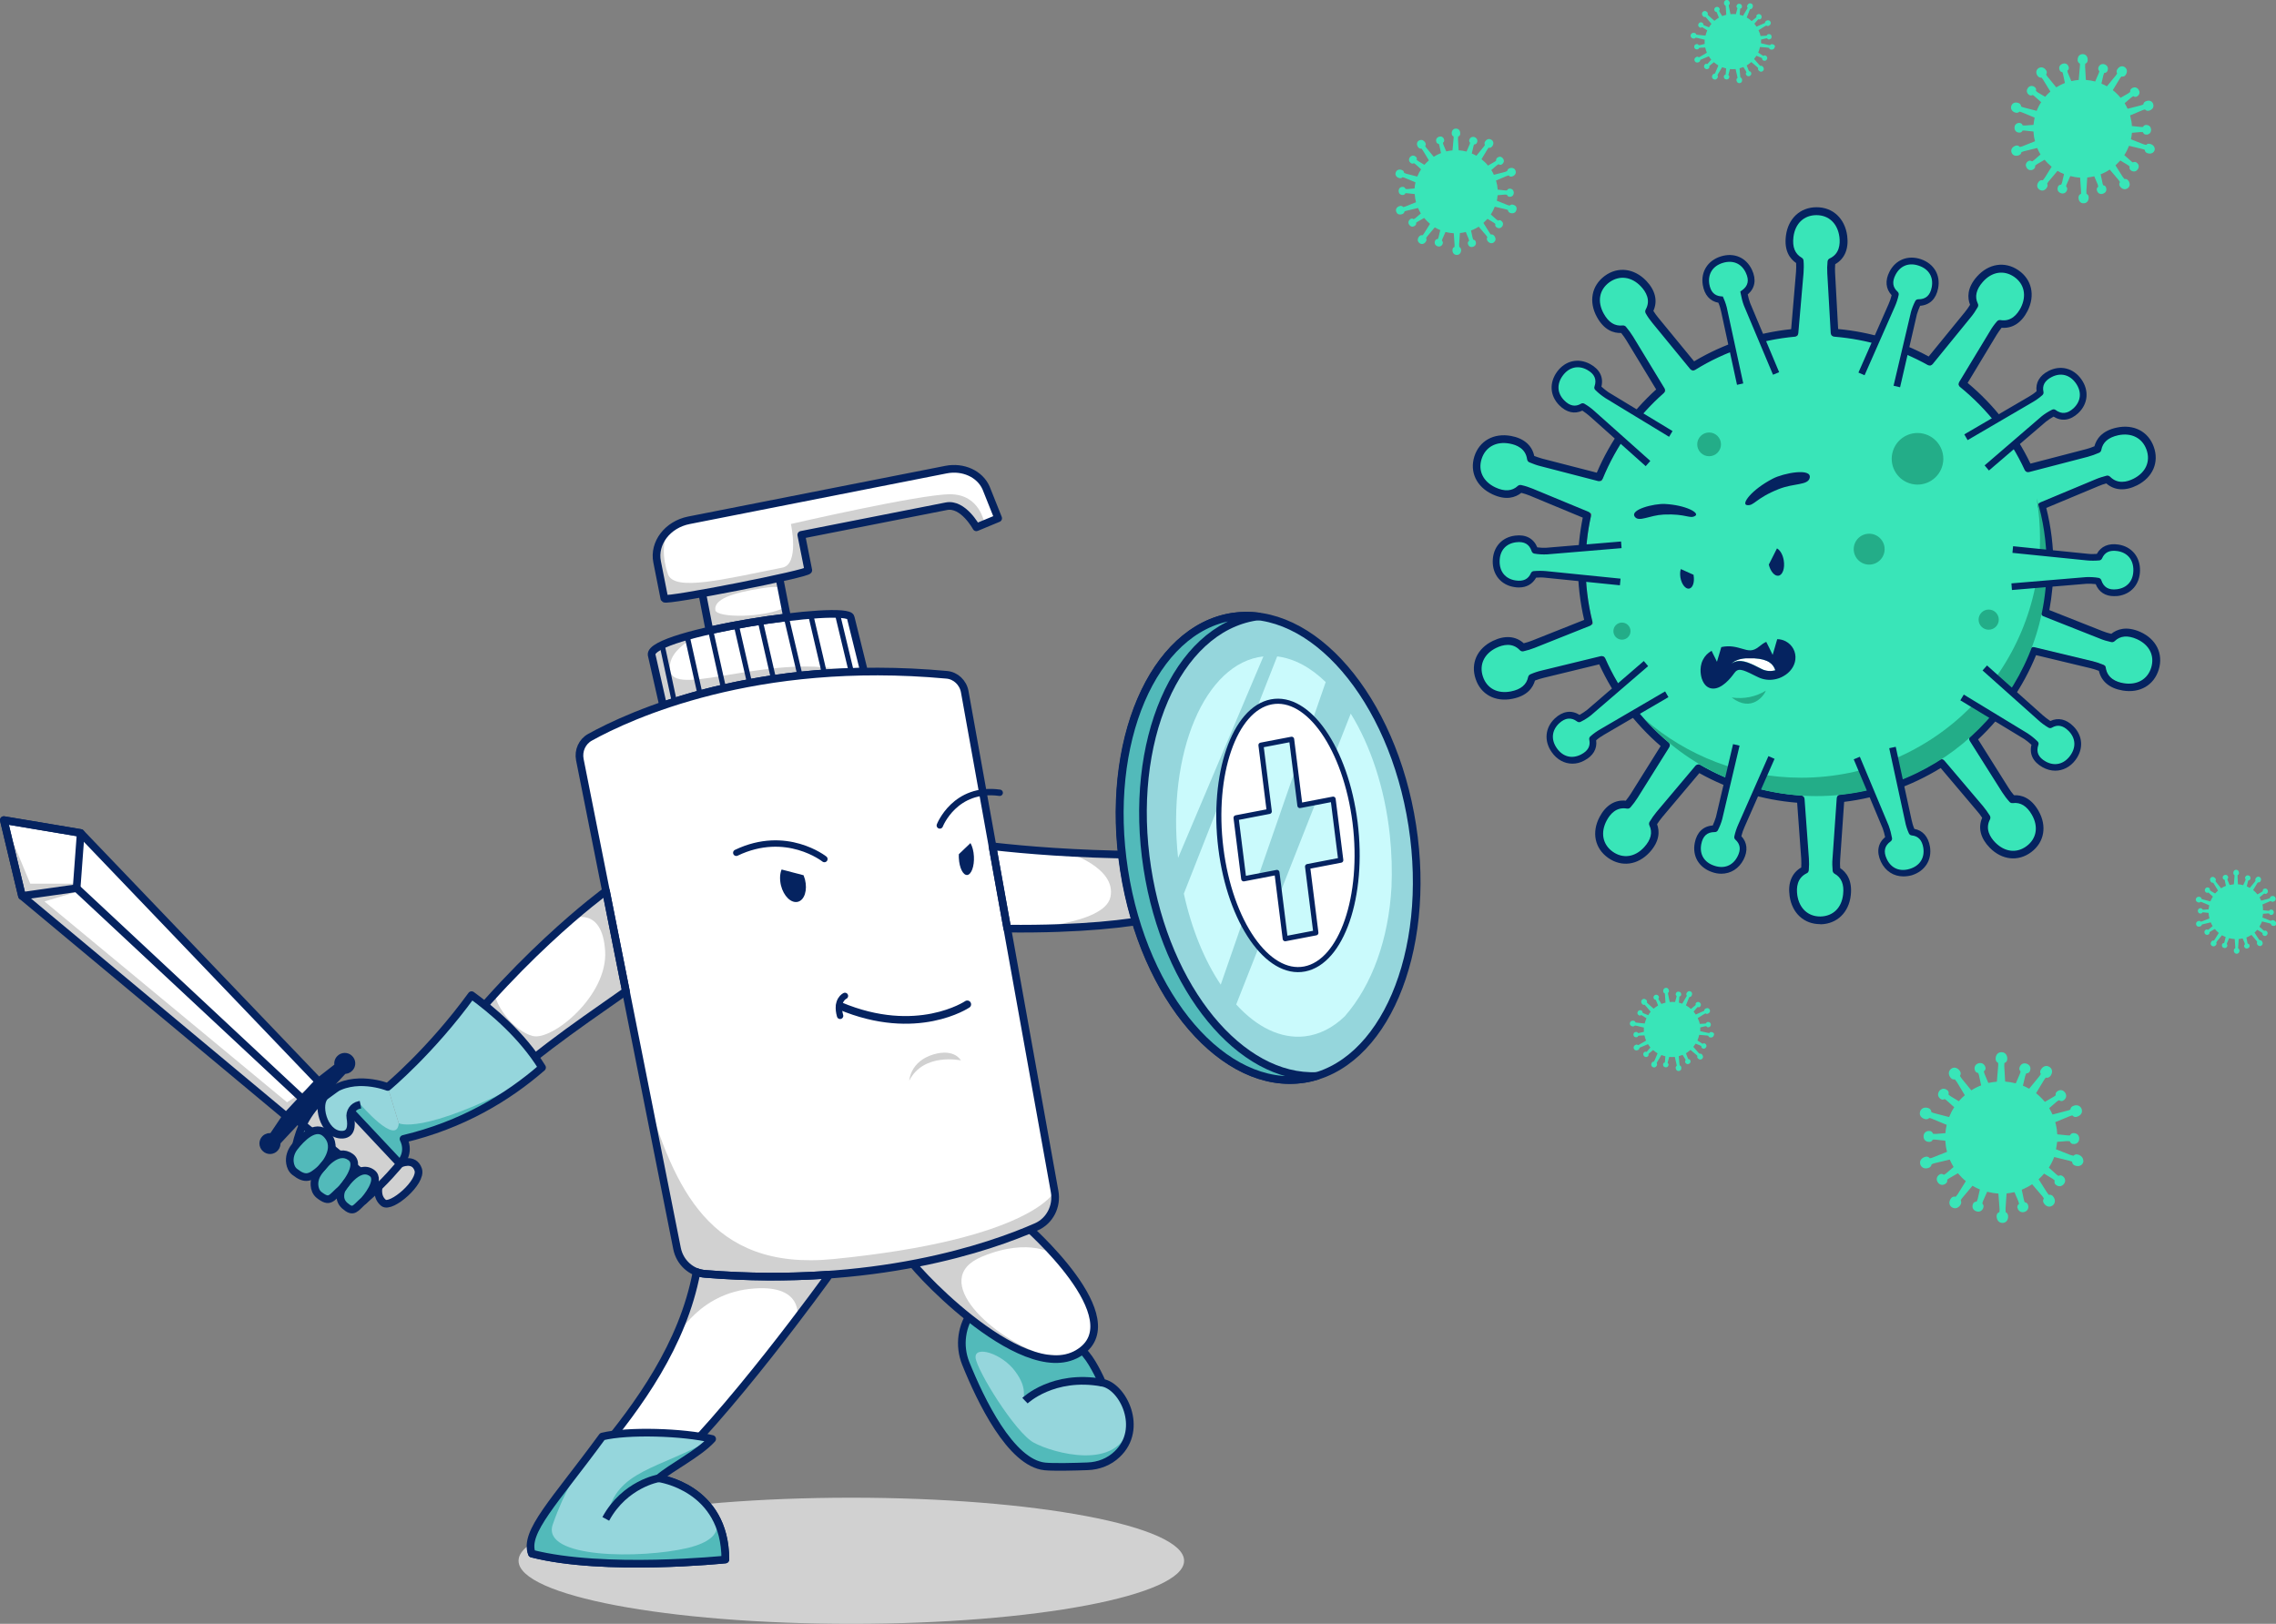 <?xml version="1.0" encoding="utf-8"?>
<!-- Generator: Adobe Illustrator 27.2.0, SVG Export Plug-In . SVG Version: 6.00 Build 0)  -->
<svg version="1.1" id="Layer_2" xmlns="http://www.w3.org/2000/svg" xmlns:xlink="http://www.w3.org/1999/xlink" x="0px" y="0px"
	 viewBox="0 0 1782.4 1271.8" style="enable-background:new 0 0 1782.4 1271.8;" xml:space="preserve">
<rect x="0" y="0" width="1782.4" height="1271.8" fill="#808080" stroke="none"/>
<style type="text/css">
	.st0{fill:#D1D1D1;}
	.st1{fill:#FFFFFF;}
	.st2{fill:none;stroke:#052360;stroke-width:4;stroke-linejoin:round;stroke-miterlimit:10;}
	.st3{fill:#95D6DC;}
	.st4{fill:#52BABA;}
	.st5{fill:none;stroke:#052360;stroke-width:6;stroke-linejoin:round;stroke-miterlimit:10;}
	.st6{fill:#052360;}
	.st7{fill:none;stroke:#052360;stroke-width:6;stroke-linecap:round;stroke-linejoin:round;stroke-miterlimit:10;}
	.st8{fill:none;stroke:#052360;stroke-width:5;stroke-linecap:round;stroke-miterlimit:10;}
	.st9{fill:#CAFAFC;}
	.st10{fill:#39E5B8;}
	.st11{fill:#23AD88;}
</style>
<g>
	<g>
		<ellipse class="st0" cx="666.7" cy="1222.4" rx="260.6" ry="49.4"/>
		<g>
			<path class="st1" d="M788.8,727.3c58.8,0.6,95.7-4.1,116.3-8.3c-4.2-8.9-7.6-18.2-10-27.9c-1.9-7.3-3.1-14.5-3.8-21.6
				c-49.7-0.5-88.5-3.8-114.1-6.7L788.8,727.3z"/>
			<path class="st0" d="M798.8,727.3c53,0,86.9-4.4,106.4-8.3c-4.2-8.9-7.6-18.2-10-27.9c-1.9-7.3-3.1-14.5-3.8-21.6
				c-20.3-0.2-38.8-0.9-55.3-1.8l0,0c0,0,38.5,11.8,33.5,34.9C864.8,724.6,799.3,727.3,798.8,727.3z"/>
			<path class="st1" d="M676.7,526c-66.3,1.1-119.5,13.5-157.4,26.5h0l-9-39.7c-2-16.9,154.2-40.1,155.9-29.2L676.7,526z"/>
			<path class="st0" d="M525.1,526.3c-5.1-20,30.4-32.4,30.4-32.4h0c-26,5.9-46.1,12.8-45.4,18.9l9,39.7h0
				c36-12.4,85.7-24.2,147.4-26.2C607.3,510.2,530.2,546.2,525.1,526.3z"/>
			<path class="st0" d="M547.9,454.2l7.7,39.6c19.1-4.3,41.3-8,60.8-10.3l-8.1-41.4C591.1,446,567,450.8,547.9,454.2z"/>
			<g>
				<path class="st2" d="M556.5,493.6c-6.6,1.5-12.8,3-18.4,4.6l10.1,45.4c5.9-1.6,12-3.1,18.4-4.6L556.5,493.6z"/>
				<path class="st2" d="M518.5,505.1c-5.5,2.6-8.6,5.2-8.3,7.7l9,39.7h0c2.9-1,5.9-2,8.9-2.9L518.5,505.1z"/>
				<path class="st2" d="M595.4,486.4c-6.2,1-12.6,2-18.8,3.2l10.4,45.3c6.1-1.1,12.3-2.2,18.8-3.1L595.4,486.4z"/>
				<path class="st2" d="M666.1,483.6c-0.3-1.7-4-2.5-10.3-2.8l10.9,45.4c3.3-0.1,6.6-0.2,10-0.3L666.1,483.6z"/>
				<path class="st2" d="M634.9,481.6c-5.9,0.5-12.3,1.1-19.1,1.9l10.7,45.5c6.2-0.7,12.6-1.2,19.1-1.7L634.9,481.6z"/>
			</g>
			<path class="st1" d="M490.2,776.3l-15.6-78.4c0,0-75.5,54.7-142.1,148.4l33.8,25.6C418.9,825.8,444.7,808.1,490.2,776.3z"/>
			<path class="st0" d="M474.6,697.9c0,0-10.5,7.6-27.1,22c1.1-0.9,24.2-10.1,26.4,24.9c2.2,35.1-41.5,70.5-56.7,66.6
				c-15.2-3.9-29.9-25-29.4-33.4c-12.7,13.9-26,29.5-39.3,46.6c8.1,22,17.6,47.4,17.6,47.4c52.6-46.2,78.5-63.9,123.9-95.7
				L474.6,697.9z"/>
			<path class="st1" d="M648.4,999.9c0,0-0.3-0.5-0.9-1.5c-28.8,2-60.6,2.1-95.4-0.7c-2.3-0.2-4.5-0.7-6.6-1.5
				c-21.4,114.2-140.2,191.2-128.9,220.6c56.7,14.5,151.5,4.6,151.5,4.6c0-56.7-52.4-63.6-52.4-63.6
				C568.8,1110.7,648.4,999.9,648.4,999.9z"/>
			<path class="st0" d="M648.4,999.9c0,0-0.3-0.5-0.9-1.5c-28.8,2-60.6,2.1-95.4-0.7c-2.3-0.2-4.5-0.7-6.6-1.5
				c-3.6,19.3-10.2,38-18.5,56c0,0,0,0,0,0s16.7-37.8,59.9-42.7c43.2-4.9,37.5,22.6,37.5,22.7C639,1013,648.4,999.9,648.4,999.9z"/>
			<g>
				<path class="st3" d="M863.1,1082.9c-2.1-4.9-4.7-10-7.8-15.2c-23.5-39.7-93.2-41.6-93.2-41.6s0,0,0,0
					c-9.2,11.9-11.4,27.7-5.8,41.7c11.6,28.8,35.1,77.9,61.9,80.7c6.6,0.7,23.5,0.3,33.6-0.1c8.6-0.3,16.9-3.5,23.1-9.5
					C895.9,1119.1,879.5,1085.6,863.1,1082.9z"/>
				<path class="st4" d="M884.8,1116.1c-8.5,37-60.7,21.7-75.2,13.8c-14.6-7.9-44.8-56.9-45.6-66.6c-0.8-9.7,20.6-3.4,31,10.7
					c10.5,14.1,5.1,20.2,7.7,23s5.9-4.4,5.9-4.4c29.9-16.6,47.8-12.8,54.2-10.3c-2.1-4.7-4.6-9.6-7.5-14.5
					c-23.5-39.7-93.2-41.6-93.2-41.6s0,0,0,0c-9.2,11.9-11.4,27.7-5.8,41.7c11.6,28.8,35.1,77.9,61.9,80.7
					c6.6,0.7,23.5,0.3,33.7-0.1c8.5-0.3,16.7-3.4,22.9-9.3C882,1132.5,884.8,1124.3,884.8,1116.1z"/>
				<path class="st5" d="M863.1,1082.9c-2.1-4.9-4.7-10-7.8-15.2c-23.5-39.7-93.2-41.6-93.2-41.6s0,0,0,0
					c-9.2,11.9-11.4,27.7-5.8,41.7c11.6,28.8,35.1,77.9,61.9,80.7c6.6,0.7,23.5,0.3,33.6-0.1c8.6-0.3,16.9-3.5,23.1-9.5
					C895.9,1119.1,879.5,1085.6,863.1,1082.9z"/>
				<path class="st5" d="M802.7,1097c0,0,22-21.1,60.4-14.1"/>
			</g>
			<path class="st1" d="M802.3,959C802.3,959,802.3,959,802.3,959c-20.9,8.3-51.4,18.4-90.3,26.3c0,0,0,0-0.1,0
				c-3.3,0.7,87.2,101,132.1,74.8C888.8,1033.9,802.3,959,802.3,959z"/>
			<path class="st1" d="M802.3,959C802.3,959,802.3,959,802.3,959c-20.9,8.3-51.4,18.4-90.3,26.3c0,0,0,0-0.1,0
				c-3.3,0.7,87.2,101,132.1,74.8C888.8,1033.9,802.3,959,802.3,959z"/>
			<g>
				<path class="st0" d="M838.9,1062.5c-4.2-0.5-12.3-1.1-22.5-1.8c6.3,1.9,12.7,3,18.9,2.9C836.6,1063.3,837.8,1062.9,838.9,1062.5
					z"/>
				<path class="st0" d="M769,984.2c37.9-15.7,57.1-1.4,57.2-1.3C813.8,969,802.3,959,802.3,959c0,0,0,0,0,0
					c-20.9,8.3-51.4,18.4-90.3,26.3c0,0,0,0-0.1,0c-2.5,0.5,48.4,57.7,92.8,74.6c4.1,0.3,8.1,0.5,11.8,0.8
					C778.7,1049.1,726,1002.1,769,984.2z"/>
			</g>
			<path class="st5" d="M802.3,959C802.3,959,802.3,959,802.3,959c-20.9,8.3-51.4,18.4-90.3,26.3c0,0,0,0-0.1,0
				c-3.3,0.7,87.2,101,132.1,74.8C888.8,1033.9,802.3,959,802.3,959z"/>
			<path class="st5" d="M676.7,526c-66.3,1.1-119.5,13.5-157.4,26.5h0l-9-39.7c-2-16.9,154.2-40.1,155.9-29.2L676.7,526z"/>
			<path class="st1" d="M530.2,977.8L454.1,595c-1.4-7.1,1.8-14.2,8-17.6c30.7-17,129.2-62.7,279.3-48.9c7,0.6,12.8,6.1,14.1,13.2
				l70.4,391.5c2.1,11.5-3.8,23-14.2,27.6c-36.3,16-127.2,47.6-259.5,36.9C541.4,996.9,532.4,988.8,530.2,977.8z"/>
			<path class="st0" d="M825.8,933.3c0,0-18,37.5-173.2,52.8c-97.9,9.7-124.6-58-146.1-127.5l23.7,119.3c2.2,11,11.1,19,21.9,19.9
				c132.3,10.7,223.2-20.9,259.5-36.9C822,956.3,827.9,944.8,825.8,933.3z"/>
			<path class="st5" d="M530.2,977.8L454.1,595c-1.4-7.1,1.8-14.2,8-17.6c30.7-17,129.2-62.7,279.3-48.9c7,0.6,12.8,6.1,14.1,13.2
				l70.4,391.5c2.1,11.5-3.8,23-14.2,27.6c-36.3,16-127.2,47.6-259.5,36.9C541.4,996.9,532.4,988.8,530.2,977.8z"/>
			<path class="st5" d="M648.4,999.9c0,0-0.3-0.5-0.9-1.5c-28.8,2-60.6,2.1-95.4-0.7c-2.3-0.2-4.5-0.7-6.6-1.5
				c-21.4,114.2-140.2,191.2-128.9,220.6c56.7,14.5,151.5,4.6,151.5,4.6c0-56.7-52.4-63.6-52.4-63.6
				C568.8,1110.7,648.4,999.9,648.4,999.9z"/>
			<path class="st6" d="M612.1,681c-1.4,3.3-1.6,7.8-0.5,12.5c2.1,8.4,8,14.1,13.2,12.8c5.2-1.3,7.7-9.1,5.6-17.5
				c-0.3-1.1-0.7-2.2-1.1-3.3L612.1,681z"/>
			<path class="st6" d="M760,660.3c1.4,2.4,2.5,6.2,2.7,10.5c0.4,7.7-2,14.1-5.2,14.5c-3.3,0.3-6.2-5.6-6.6-13.2
				c-0.1-1.1,0-2.1,0-3.1L760,660.3z"/>
			<path class="st0" d="M752.5,830.5c0,0-29.1-6.3-40.4,15.8c0,0,0.6-15.2,19.3-20.6C747.7,821.1,752.5,830.5,752.5,830.5z"/>
			<path class="st5" d="M788.8,727.3c58.8,0.6,95.7-4.1,116.3-8.3c-4.2-8.9-7.6-18.2-10-27.9c-1.9-7.3-3.1-14.5-3.8-21.6
				c-49.7-0.5-88.5-3.8-114.1-6.7L788.8,727.3z"/>
			<path class="st5" d="M490.2,776.3l-15.6-78.4c0,0-75.5,54.7-142.1,148.4l33.8,25.6C418.9,825.8,444.7,808.1,490.2,776.3z"/>
			<g>
				<path class="st3" d="M424.5,836.1c-27.1,23.6-62.7,45-108.5,56l-12.4-40.8c0,0,33.5-27.8,65.7-71.9
					C385,790.7,408.8,810.6,424.5,836.1z"/>
				<path class="st3" d="M303.6,851.3c0,0-26.1-10.4-44.8,3.7c-18.6,14.1-24.2,29.8-26.9,41.6c8.5,12,20.3,15.6,28.8,25.3
					c8.5,9.7,11.3,8.6,24.2,18.4c16.6-14.2,28.3-28.8,28.3-28.8s8.4-8.2,2.8-19.5L303.6,851.3z"/>
				<path class="st4" d="M312.3,879.7c-1.5,18.8-30.6-15.4-30.6-15.4l-38.3,27.8h-10.2c-0.5,1.6-0.8,3.1-1.2,4.6
					c8.5,12,20.3,15.6,28.8,25.3c8.5,9.7,11.3,8.6,24.2,18.4c16.6-14.2,28.3-28.8,28.3-28.8s8.4-8.2,2.8-19.5
					c38.2-9.2,69.2-25.5,94.2-44.4C329.8,889.6,312.3,879.7,312.3,879.7z"/>
				<g>
					<path class="st0" d="M274.9,870.7l38.3,40.8c0,0,11-5.3,14.3,4.5c3.3,9.7-21.2,30.8-27.1,26.1c-5.9-4.7-3.8-12.6-3.8-12.6
						l-63.9-52.3l23.2-24.9L274.9,870.7z"/>
					<path class="st5" d="M274.9,870.7l38.3,40.8c0,0,11-5.3,14.3,4.5c3.3,9.7-21.2,30.8-27.1,26.1c-5.9-4.7-3.8-12.6-3.8-12.6
						l-63.9-52.3l23.2-24.9L274.9,870.7z"/>
					<path class="st6" d="M266.2,829.3c-1.5,1.6-1.8,3.8-1,5.7l-15.7,12.2l-25.2,27l-11.1,16.5c-1.9-0.7-4.1-0.2-5.6,1.3
						c-2,2.1-1.9,5.4,0.3,7.4c2.1,2,5.4,1.9,7.4-0.3c1.2-1.3,1.6-3.1,1.3-4.7l52.6-56.4c1.7,0.3,3.4-0.3,4.6-1.6
						c2-2.1,1.9-5.4-0.3-7.4C271.5,827.1,268.1,827.2,266.2,829.3z"/>
					<path class="st5" d="M266.2,829.3c-1.5,1.6-1.8,3.8-1,5.7l-15.7,12.2l-25.2,27l-11.1,16.5c-1.9-0.7-4.1-0.2-5.6,1.3
						c-2,2.1-1.9,5.4,0.3,7.4c2.1,2,5.4,1.9,7.4-0.3c1.2-1.3,1.6-3.1,1.3-4.7l52.6-56.4c1.7,0.3,3.4-0.3,4.6-1.6
						c2-2.1,1.9-5.4-0.3-7.4C271.5,827.1,268.1,827.2,266.2,829.3z"/>
					<polygon class="st1" points="3,642.3 17.2,701.7 224.2,874.3 236.9,860.7 249.6,847.1 63.2,652.4 					"/>
					<polygon class="st0" points="3,642.3 23.7,692.1 62,692.1 17.2,701.7 					"/>
					<polygon class="st0" points="224.8,863.3 34.8,706 62.4,697.8 17.2,701.7 224.2,874.3 236.9,860.7 249.6,847.1 					"/>
					<polygon class="st5" points="3,642.3 17.2,701.7 224.2,874.3 236.9,860.7 249.6,847.1 63.2,652.4 					"/>
					<polygon class="st5" points="17.2,701.7 60,695.6 63.2,652.4 3,642.3 					"/>
					<line class="st5" x1="60" y1="695.6" x2="236.9" y2="860.7"/>
				</g>
				<path class="st5" d="M424.5,836.1c-15.7-25.5-39.5-45.3-55.2-56.7c-32.1,44.1-65.7,71.9-65.7,71.9l0,0c0,0-26.1-10.4-44.8,3.7
					c-18.6,14.1-24.2,29.8-26.9,41.6c8.5,12,20.3,15.6,28.8,25.3c8.5,9.7,11.3,8.6,24.2,18.4c16.6-14.2,28.3-28.8,28.3-28.8
					s8.4-8.2,2.8-19.5C361.8,881.1,397.4,859.7,424.5,836.1z"/>
				<path class="st4" d="M251.1,915.6c1.3-1.2,15.8-16.1,4.4-27.5c-8.5-8.4-19.7,3.6-25,10.4c-2.7,3.5-4.1,8-3.4,12.4
					c0.4,2.5,1.4,5.1,3.7,6.9C239.2,924.4,243.1,922.6,251.1,915.6z"/>
				<path class="st4" d="M267.2,931.3c1.3-1.2,16.4-18.5,7.4-25.1c-10-7.3-20.8,5.6-25.3,11.9c-2.1,3-3.3,6.6-3,10.3
					c0.2,2.6,1.1,5.5,3.6,7.5C258.4,942.5,259.2,938.4,267.2,931.3z"/>
				<path class="st4" d="M284.9,940.3c1.1-1,14.1-16,6.4-21.6c-11.2-8.2-23.7,13.1-23.7,13.1s-3.6,7.2,2.4,12.5
					C277,950.4,278,946.4,284.9,940.3z"/>
				<path class="st5" d="M251.1,915.6c1.3-1.2,15.8-16.1,4.4-27.5c-8.5-8.4-19.7,3.6-25,10.4c-2.7,3.5-4.1,8-3.4,12.4
					c0.4,2.5,1.4,5.1,3.7,6.9C239.2,924.4,243.1,922.6,251.1,915.6z"/>
				<path class="st5" d="M267.2,931.3c1.3-1.2,16.4-18.5,7.4-25.1c-10-7.3-20.8,5.6-25.3,11.9c-2.1,3-3.3,6.6-3,10.3
					c0.2,2.6,1.1,5.5,3.6,7.5C258.4,942.5,259.2,938.4,267.2,931.3z"/>
				<path class="st5" d="M284.9,940.3c1.1-1,14.1-16,6.4-21.6c-11.2-8.2-23.7,13.1-23.7,13.1s-3.6,7.2,2.4,12.5
					C277,950.4,278,946.4,284.9,940.3z"/>
				<g>
					<path class="st3" d="M255.1,858.2c-7.7,5.7-2,29.8,11.9,30.5c8.2,0.4,8.5-7,7.4-13.2c-0.8-4.7,2.2-9.1,6.9-10.1l1-0.2
						l-20.3-12.3L255.1,858.2z"/>
				</g>
				<g>
					<path class="st5" d="M263.6,852l-8.5,6.2c-7.7,5.7-2,29.8,11.9,30.5c8.2,0.4,8.5-7,7.4-13.2c-0.8-4.7,2.2-9.1,6.9-10.1l1-0.2"
						/>
				</g>
			</g>
			<path class="st1" d="M611.8,459.9c-3.4-0.4-8-0.3-14.4,0.7c-24.8,3.8-38.3,8.9-37.2,17.2c0.9,6.4,39.2,6.1,54.6-2.1L611.8,459.9z
				"/>
			<path class="st5" d="M547.9,454.2l7.7,39.6c19.1-4.3,41.3-8,60.8-10.3l-8.1-41.4C591.1,446,567,450.8,547.9,454.2z"/>
			<path class="st3" d="M515.8,1157.8c9.6-8.5,31.2-19.1,41.9-30.8c-22.5-5.5-66.1-6.8-86-1.9c-37.7,51.5-61.6,74.8-55.2,91.7
				c56.7,14.5,151.5,4.6,151.5,4.6C568.1,1164.7,515.8,1157.8,515.8,1157.8z"/>
			<path class="st4" d="M557.7,1127c-42,23.8-75.1,24.4-82.1,60.4c0,0,12.5-27.4,40.2-29.7L557.7,1127z"/>
			<path class="st4" d="M568.1,1221.4c0-16.1-4.3-27.5-10.4-35.7c0,0,16.6,18.1-19.3,26.7c-36,8.5-114.9,8.5-105.5-18.5
				c9.4-27,21.5-44.8,21.5-44.8c-28.8,40.3-43.3,53.6-37.8,67.8C473.3,1231.3,568.1,1221.4,568.1,1221.4z"/>
			<path class="st5" d="M515.8,1157.8c0,0-26.5,4.4-41.4,31.8"/>
			<path class="st5" d="M515.8,1157.8c9.6-8.5,31.2-19.1,41.9-30.8c-22.5-5.5-66.1-6.8-86-1.9c-37.7,51.5-61.6,74.8-55.2,91.7
				c56.7,14.5,151.5,4.6,151.5,4.6C568.1,1164.7,515.8,1157.8,515.8,1157.8z"/>
			
				<ellipse transform="matrix(0.988 -0.153 0.153 0.988 -89.986 160.009)" class="st3" cx="993.4" cy="664" rx="114.3" ry="183.2"/>
			
				<ellipse transform="matrix(0.988 -0.153 0.153 0.988 -89.986 160.009)" class="st5" cx="993.4" cy="664" rx="114.3" ry="183.2"/>
			<g>
				<path class="st4" d="M898.5,680c-15.4-99.1,22.8-187.3,85.1-197c0.7-0.1,1.4-0.1,2-0.2c-6.7-0.8-13.5-0.8-20.3,0.2
					c-62.4,9.7-100.4,98.6-84.9,198.5c15.5,100,78.6,173.2,141,163.5c3.4-0.5,6.7-1.3,10-2.3C971.7,845.5,913.2,775,898.5,680z"/>
			</g>
			<g>
				<path class="st5" d="M898.5,680c-15.4-99.1,22.8-187.3,85.1-197c0.7-0.1,1.4-0.1,2-0.2c-6.7-0.8-13.5-0.8-20.3,0.2
					c-62.4,9.7-100.4,98.6-84.9,198.5c15.5,100,78.6,173.2,141,163.5c3.4-0.5,6.7-1.3,10-2.3C971.7,845.5,913.2,775,898.5,680z"/>
			</g>
			<path class="st1" d="M781.7,405.9l-17.1,7.1c0,0-10.3-19.1-23.5-16.5l-113.6,22.4l5.5,27.7c1.2,2.5-111.5,24.7-112.7,22.2
				l-5.7-28.8c-2.9-14.7,8.2-29.2,24.9-32.5l201.4-39.7c13.3-2.6,26.4,3.3,31.3,14.3L781.7,405.9z"/>
			<g>
				<path class="st0" d="M771,410.4c0,0-3.1-23.3-27-23.3c-23.8,0-124.6,23.3-124.6,23.3s6.9,31.8-6.9,34.2
					c-44.9,8.9-84.5,19-89.4,5.1c-4.1-11.4-5-27.5,1.5-35.1c-7.7,6.4-11.8,15.9-9.9,25.5l5.7,28.8c1.2,2.5,113.9-19.8,112.7-22.2
					l-5.5-27.7l113.6-22.4c13.2-2.6,23.5,16.5,23.5,16.5L771,410.4L771,410.4z"/>
			</g>
			<path class="st5" d="M781.7,405.9l-17.1,7.1c0,0-10.3-19.1-23.5-16.5l-113.6,22.4l5.5,27.7c1.2,2.5-111.5,24.7-112.7,22.2
				l-5.7-28.8c-2.9-14.7,8.2-29.2,24.9-32.5l201.4-39.7c13.3-2.6,26.4,3.3,31.3,14.3L781.7,405.9z"/>
			<path class="st7" d="M757.5,786.6c0,0-39.4,26.6-99.7,1.2"/>
			<path class="st8" d="M661.7,780c0,0-7.3,3.2-3.8,15.6"/>
			<path class="st8" d="M645.6,672.8c0,0-29.8-23.7-69-4.9"/>
			<path class="st8" d="M736,646.5c0,0,11.8-30.5,46.9-25.6"/>
			<path class="st9" d="M989.4,514.1c-45.8,5-75.7,75.6-66.8,157.8L989.4,514.1z"/>
			<g>
				<path class="st9" d="M1088.4,653.9c-4-37.1-15.3-70.3-30.6-95l-89.7,227.8c16,17.6,34.6,27,53.5,25c11.6-1.3,22.3-6.8,31.5-15.7
					c21.7-24.8,34.3-60.8,36.6-100.9C1090.3,681.9,1089.9,668.1,1088.4,653.9z"/>
				<path class="st9" d="M927.1,699.9c6.1,27.8,16.2,52.4,28.9,71.3l82.2-237c-11.7-11.4-24.7-18.5-38-20.1L927.1,699.9z"/>
			</g>
			<g>
				<path class="st1" d="M995.6,549.7c-29,5.6-46.7,56.9-39.5,114.7c7.2,57.8,36.6,100.1,65.6,94.5c29-5.6,46.7-56.9,39.5-114.7
					C1053.9,586.4,1024.6,544.1,995.6,549.7z M1024,678.7l6.5,51.9l-24,4.6l-6.5-51.9l-26,5l-6-47.8l26-5l-6.5-51.9l24-4.6l6.5,51.9
					l26-5l6,47.8L1024,678.7z"/>
			</g>
			<path class="st2" d="M995.6,549.7c-29,5.6-46.7,56.9-39.5,114.7c7.2,57.8,36.6,100.1,65.6,94.5c29-5.6,46.7-56.9,39.5-114.7
				C1053.9,586.4,1024.6,544.1,995.6,549.7z M1024,678.7l6.5,51.9l-24,4.6l-6.5-51.9l-26,5l-6-47.8l26-5l-6.5-51.9l24-4.6l6.5,51.9
				l26-5l6,47.8L1024,678.7z"/>
		</g>
	</g>
	<g>
		<g>
			<g>
				<g>
					<path class="st10" d="M1435.8,293.7l-4.4-79.7c-0.2-3.6,0-7.1,0.4-10.7c6.5-2.4,10.4-7.9,9.1-17.8
						c-1.5-11.8-9.5-17.5-18.4-17.5s-16.9,5.7-18.4,17.5c-1.2,9.2,2.1,14.6,7.8,17.2c0.4,3.7,0.4,7.3,0.1,11l-6.8,79.5
						C1405.1,300,1435.7,300.4,1435.8,293.7z"/>
				</g>
			</g>
			<g>
				<g>
					<path class="st10" d="M1271.9,255c2.5,2.7,4.7,5.7,6.6,8.8l41.4,68.2c3.9,5.5,28.9-12.2,25-17.7l-50.6-61.7
						c-2.3-2.7-4.2-5.7-6-8.9c3.8-5.7,3.7-12.5-3.1-19.7c-8.2-8.6-17.9-8.5-25.1-3.2c-7.2,5.3-10.3,14.6-4.5,24.9
						C1259.9,253.8,1265.8,256.2,1271.9,255z"/>
				</g>
			</g>
			<g>
				<g>
					<path class="st10" d="M1171,382c8.4,3.9,14.6,2.4,18.8-2.2c3.6,0.8,7.1,1.8,10.5,3.2l73.7,30.6c6.4,2.1,16.1-26.9,9.7-29
						l-77.3-19.9c-3.4-0.9-6.8-2.1-10.1-3.6c-0.3-6.9-4.3-12.3-14.2-14.1c-11.7-2.1-19.5,3.7-22.2,12.2
						C1157.2,367.7,1160.2,377,1171,382z"/>
				</g>
			</g>
			<g>
				<g>
					<path class="st10" d="M1285.1,506.7c6.4-2-2.9-31.2-9.3-29.2l-74.2,29.6c-3.3,1.3-6.7,2.3-10.3,3c-4.3-5.4-10.8-7.4-19.8-3
						c-10.7,5.2-13.5,14.5-10.7,23c2.8,8.5,10.8,14.2,22.4,11.9c9.1-1.8,13.2-6.7,13.9-12.8c3.4-1.5,6.8-2.7,10.3-3.6L1285.1,506.7z
						"/>
				</g>
			</g>
			<g>
				<g>
					<path class="st10" d="M1324.3,557.1l-42.4,67.6c-1.9,3-4.1,5.8-6.5,8.5c-6.7-1.8-13,0.4-17.7,9.3c-5.6,10.5-2.3,19.7,4.9,24.9
						c7.3,5.1,17.1,5.1,25.1-3.6c6.3-6.8,6.7-13.1,3.6-18.5c1.8-3.2,3.9-6.2,6.2-9l51.5-61C1353,569.7,1328.3,551.7,1324.3,557.1z"
						/>
				</g>
			</g>
			<g>
				<g>
					<path class="st10" d="M1435.8,683.3c-0.4-3.7-0.5-7.3-0.3-11l5.5-79.6c0-6.7-30.6-6.7-30.6,0l5.7,79.6
						c0.3,3.5,0.2,7.1-0.2,10.7c-6.4,2.5-10.3,8-8.8,17.9c1.7,11.7,9.8,17.3,18.7,17.1c8.9-0.1,16.8-6,18.1-17.8
						C1444.9,691.2,1441.5,685.9,1435.8,683.3z"/>
				</g>
			</g>
			<g>
				<g>
					<path class="st10" d="M1575,628.7c-2.5-2.7-4.8-5.6-6.7-8.7l-42.6-67.5c-4-5.4-28.7,12.7-24.7,18.1l51.6,60.9
						c2.3,2.7,4.3,5.6,6.1,8.8c-3.7,5.8-3.5,12.5,3.5,19.7c8.3,8.5,18.1,8.2,25.2,2.8c7.1-5.4,10-14.7,4.1-25
						C1586.9,629.7,1581,627.4,1575,628.7z"/>
				</g>
			</g>
			<g>
				<g>
					<path class="st10" d="M1673.7,500c-8.5-3.8-14.6-2.2-18.7,2.5c-3.6-0.7-7.1-1.7-10.5-3l-74.2-29.4c-6.4-2-15.7,27.2-9.2,29.2
						l77.6,18.6c3.5,0.8,6.8,2,10.1,3.5c0.4,6.9,4.6,12.2,14.4,13.8c11.7,1.9,19.4-4.1,22-12.6
						C1687.8,514.1,1684.6,504.9,1673.7,500z"/>
				</g>
			</g>
			<g>
				<g>
					<path class="st10" d="M1557.6,377.3c-6.4,2.2,3.4,31.2,9.8,29l73.7-30.8c3.3-1.4,6.7-2.4,10.2-3.2c4.4,5.3,10.9,7.2,19.8,2.7
						c10.6-5.4,13.3-14.8,10.3-23.2c-3-8.4-11-14-22.6-11.5c-9.1,2-13,6.9-13.6,13.1c-3.3,1.6-6.8,2.8-10.3,3.8L1557.6,377.3z"/>
				</g>
			</g>
			<g>
				<g>
					<path class="st10" d="M1517.6,327.5l41.3-68.3c1.8-3,4-5.9,6.4-8.6c6.7,1.7,13-0.6,17.6-9.6c5.4-10.6,2-19.8-5.4-24.8
						c-7.4-5-17.1-4.8-25,4.1c-6.2,6.9-6.5,13.3-3.3,18.6c-1.8,3.2-3.8,6.3-6.1,9.1l-50.5,61.9
						C1488.7,315.4,1513.7,333,1517.6,327.5z"/>
				</g>
			</g>
		</g>
		<g>
			<g>
				<path class="st10" d="M1673.7,500c-8.5-3.8-14.6-2.2-18.7,2.5c-3.6-0.7-7.1-1.7-10.5-3l-46.1-18.2c2.6-12.3,4.1-25.1,4.1-38.1
					c0-16.9-2.3-33.2-6.6-48.7l45.2-18.9c3.3-1.4,6.7-2.4,10.2-3.2c4.4,5.3,10.9,7.2,19.8,2.7c10.6-5.4,13.3-14.8,10.3-23.2
					c-3-8.4-11-14-22.6-11.5c-9.1,2-13,6.9-13.6,13.1c-3.3,1.6-6.8,2.8-10.3,3.8l-47.9,12.5c-12-27-30.5-50.5-53.4-68.5l25.4-42
					c1.8-3,4-5.9,6.4-8.6c6.7,1.7,13-0.6,17.6-9.6c5.4-10.6,2-19.8-5.4-24.8c-7.4-5-17.1-4.8-25,4.1c-6.2,6.9-6.5,13.3-3.3,18.6
					c-1.8,3.2-3.8,6.3-6.1,9.1l-31.3,38.4c-23.1-13.3-49.5-21.6-77.6-23.5l-2.7-49c-0.2-3.6,0-7.1,0.4-10.7
					c6.5-2.4,10.4-7.9,9.1-17.8c-1.5-11.8-9.5-17.5-18.4-17.5s-16.9,5.7-18.4,17.5c-1.2,9.2,2.1,14.6,7.8,17.2
					c0.4,3.7,0.4,7.3,0.1,11l-4.2,49.4c-30.2,2.3-58.2,12.1-82.4,27.4l-31.1-37.9c-2.3-2.7-4.2-5.7-6-8.9c3.8-5.7,3.7-12.5-3.1-19.7
					c-8.2-8.6-17.9-8.5-25.1-3.2c-7.2,5.3-10.3,14.6-4.5,24.9c4.5,8.1,10.3,10.5,16.4,9.3c2.5,2.7,4.7,5.7,6.6,8.8l25.7,42.4
					c-22.1,19-39.5,43.2-50.4,70.8l-47.4-12.2c-3.4-0.9-6.8-2.1-10.1-3.6c-0.3-6.9-4.3-12.3-14.2-14.1c-11.7-2.1-19.5,3.7-22.2,12.2
					c-2.7,8.5,0.3,17.8,11.1,22.8c8.4,3.9,14.6,2.4,18.8-2.2c3.6,0.8,7.1,1.8,10.5,3.2l45.8,19c-3.1,13.2-4.7,26.9-4.7,41.1
					c0,15.8,2,31.2,5.9,45.8l-45.5,18.1c-3.3,1.3-6.7,2.3-10.3,3c-4.3-5.4-10.8-7.4-19.8-3c-10.7,5.2-13.5,14.5-10.7,23
					c2.8,8.5,10.8,14.2,22.4,11.9c9.1-1.8,13.2-6.7,13.9-12.8c3.4-1.5,6.8-2.7,10.3-3.6l48.1-11.7c11.6,27.2,29.7,51,52.3,69.4
					l-26,41.6c-1.9,3-4.1,5.8-6.5,8.5c-6.7-1.8-13,0.4-17.7,9.3c-5.6,10.5-2.3,19.7,4.9,24.9c7.3,5.1,17.1,5.1,25.1-3.6
					c6.3-6.8,6.7-13.1,3.6-18.5c1.8-3.2,3.9-6.2,6.2-9l32-37.9c24.5,14.6,52.9,23.6,83.1,25.2l3.5,48.9c0.3,3.5,0.2,7.1-0.2,10.7
					c-6.4,2.5-10.3,8-8.8,17.9c1.7,11.7,9.8,17.3,18.7,17.1c8.9-0.1,16.8-6,18.1-17.8c1-9.2-2.4-14.5-8-17.1
					c-0.4-3.7-0.5-7.3-0.3-11l3.4-49.5c30.1-2.8,58-13,82-28.8l31.7,37.4c2.3,2.7,4.3,5.6,6.1,8.8c-3.7,5.8-3.5,12.5,3.5,19.7
					c8.3,8.5,18.1,8.2,25.2,2.8c7.1-5.4,10-14.7,4.1-25c-4.6-8.1-10.5-10.4-16.6-9c-2.5-2.7-4.8-5.6-6.7-8.7l-26.4-42
					c21.7-19.3,38.8-43.8,49.2-71.6l47.6,11.4c3.5,0.8,6.8,2,10.1,3.5c0.4,6.9,4.6,12.2,14.4,13.8c11.7,1.9,19.4-4.1,22-12.6
					C1687.8,514.1,1684.6,504.9,1673.7,500z"/>
			</g>
		</g>
		<g>
			<path class="st6" d="M1425.4,723.8c-12.6,0-22-8.6-23.9-22c-1.5-10.2,1.7-18.1,9.1-22.4c0.1-2.3,0.1-4.5,0-6.7l-3.2-44
				c-26.8-2.1-53.2-10.1-76.6-23.2l-28.9,34.3c-1.5,1.8-2.9,3.7-4.2,5.7c2,5.4,2.2,13.2-5.8,22c-9.3,10.1-22,11.8-32.5,4.4
				c-10.5-7.4-13.1-20-6.7-32.1c4.8-9.1,12.1-13.6,20.5-12.7c1.4-1.7,2.7-3.6,3.9-5.4l23.4-37.4c-20.4-17.6-37-39.6-48.1-64
				l-43.6,10.6c-2.2,0.5-4.5,1.3-6.7,2.1c-1.6,5.6-6,12-17.7,14.3c-13.4,2.7-24.8-3.4-28.8-15.6c-4.1-12.2,1.2-23.9,13.6-29.8
				c9.3-4.5,17.8-3.8,24.1,1.9c2.2-0.6,4.3-1.2,6.3-2l41-16.3c-3.2-13.8-4.9-28.1-4.9-42.4c0-12.7,1.3-25.3,3.8-37.7l-41.4-17.2
				c-2.1-0.9-4.4-1.6-6.7-2.2c-4.6,3.6-11.9,6.2-22.7,1.1c-12.4-5.8-17.9-17.4-14.1-29.6c3.9-12.2,15.1-18.5,28.6-16.1
				c10.1,1.8,16.6,7.4,18.3,15.7c2.1,0.8,4.2,1.5,6.3,2.1l42.7,11c10.5-24.7,26.5-47.1,46.5-65.2l-23.3-38.4c-1.2-2-2.6-3.9-4.1-5.8
				c-5.8,0.2-13.3-2.1-19-12.5c-6.6-12-4.2-24.6,6.1-32.2c10.3-7.6,23.1-6,32.6,3.9c7.1,7.5,9,15.8,5.5,23.5
				c1.2,1.9,2.5,3.7,3.9,5.4l28,34.1c23.1-13.8,49.2-22.4,76-25.2l3.8-44.7c0.2-2.3,0.2-4.7,0.1-7.1c-4.8-3.3-9.5-9.5-8-21.3
				c1.7-13.6,11.2-22.4,24-22.4c12.8,0,22.2,8.8,24,22.4c1.3,10.2-2,18-9.4,22.2c-0.2,2.3-0.2,4.5-0.1,6.7l2.4,44.1
				c25,2.3,48.8,9.5,70.9,21.5l28.3-34.7c1.5-1.8,2.8-3.7,4.1-5.8c-2.1-5.4-2.5-13.2,5.4-22.1c9.1-10.2,21.8-12.2,32.4-5
				c10.6,7.2,13.4,19.8,7.2,32c-4.7,9.2-11.8,13.8-20.3,13.1c-1.4,1.8-2.7,3.6-3.8,5.4l-22.8,37.8c20.7,17.2,37.6,39,49.2,63.2
				l43.4-11.3c2.2-0.6,4.5-1.3,6.7-2.3c1.5-5.6,5.8-12.1,17.4-14.6c13.4-2.9,24.8,3,29.1,15.1c4.3,12.1-0.8,23.9-13.1,30.1
				c-9.2,4.6-17.7,4.1-24.1-1.5c-2.2,0.6-4.3,1.3-6.3,2.2l-40.7,17c3.7,14.8,5.6,30,5.6,45.4c0,11.6-1.1,23.2-3.2,34.6l41.7,16.5
				c2.1,0.8,4.4,1.6,6.8,2.1c4.5-3.6,11.8-6.3,22.7-1.5l0,0c12.5,5.6,18.2,17.1,14.5,29.4c-3.7,12.3-14.8,18.8-28.3,16.5
				c-10.2-1.7-16.7-7.1-18.6-15.4c-2.1-0.8-4.2-1.5-6.3-2l-42.9-10.3c-10.1,24.8-25.7,47.5-45.4,66l23.9,38c1.2,1.9,2.6,3.9,4.2,5.7
				c5.8-0.3,13.3,1.9,19.2,12.2c6.8,11.9,4.6,24.6-5.6,32.3c-10.2,7.7-23,6.4-32.6-3.4c-7.2-7.4-9.3-15.6-5.9-23.4
				c-1.2-1.9-2.6-3.7-4-5.3l-28.5-33.7c-22.9,14.1-48.9,23.3-75.6,26.5l-3.1,44.8c-0.2,2.3-0.2,4.7,0,7.1c4.8,3.2,9.6,9.4,8.3,21.2
				c-1.5,13.6-10.8,22.5-23.6,22.8L1425.4,723.8z M1330.1,598.7c0.5,0,1,0.1,1.5,0.4c23.9,13.9,51.2,22.1,78.8,23.9
				c1.5,0.1,2.7,1.3,2.8,2.8l3.4,46.6c0.2,3,0.2,6.1-0.1,9.2c-0.1,1.1-0.7,2-1.7,2.4c-7.5,3.7-8.1,11.2-7.3,17
				c1.5,10.4,8.4,16.8,17.9,16.8l0.3,0c9.8-0.2,16.6-6.8,17.7-17.4c0.9-7.8-1.4-13.2-6.7-16.1c-0.9-0.5-1.4-1.4-1.5-2.3
				c-0.3-3.3-0.4-6.5-0.1-9.6l3.3-47.3c0.1-1.5,1.2-2.6,2.7-2.8c27.5-2.9,54.4-12.3,77.7-27.2c1.3-0.8,2.9-0.6,3.9,0.6l30.2,35.6
				c1.9,2.3,3.7,4.8,5.4,7.5c0.5,0.9,0.6,2,0.1,3c-3.9,7.4,0.1,13.9,4.1,18c7.5,7.6,16.9,8.7,24.7,2.8c7.8-5.9,9.3-15.3,4-24.5
				c-3.9-6.8-8.9-9.9-14.9-9.1c-1,0.1-2-0.2-2.6-1c-2.2-2.4-4.1-5-5.8-7.6l-25.3-40.1c-0.8-1.2-0.6-2.8,0.5-3.8
				c20.5-18.7,36.6-42.1,46.6-67.8c0.5-1.4,2-2.2,3.5-1.8l45.4,10.9c2.9,0.7,5.8,1.7,8.7,2.9c1,0.4,1.7,1.3,1.8,2.3
				c1.2,8.3,8.3,11.2,14,12.1c10.5,1.7,18.8-3,21.6-12.3c2.8-9.4-1.5-17.8-11.2-22.2c-7.2-3.2-13-2.7-17.4,1.5
				c-0.7,0.7-1.7,1-2.7,0.8c-3.2-0.7-6.3-1.6-9.1-2.8l-44-17.4c-1.4-0.5-2.1-2-1.8-3.4c2.4-11.8,3.6-23.9,3.6-35.9
				c0-15.7-2-31.3-6-46.4c-0.4-1.4,0.4-3,1.7-3.5l43.1-18c2.8-1.2,5.7-2.1,8.7-2.9c1-0.3,2.1,0.1,2.9,0.8c5.9,6,13.3,4.1,18.4,1.5
				c9.5-4.8,13.4-13.5,10.1-22.7c-3.3-9.2-11.8-13.5-22.2-11.3c-7.7,1.7-12.1,5.5-13.2,11.5c-0.2,1-0.8,1.8-1.7,2.2
				c-3,1.3-6,2.4-9,3.2l-45.8,11.9c-1.4,0.4-2.9-0.3-3.5-1.6c-11.6-25.1-29.1-47.5-50.6-65c-1.2-0.9-1.5-2.6-0.7-3.9l24.2-40
				c1.5-2.6,3.3-5.1,5.4-7.5c0.7-0.8,1.7-1.2,2.8-1c8.3,1.4,13.1-4.5,15.8-9.6c4.8-9.5,2.8-18.8-5.2-24.3c-8.1-5.5-17.5-4-24.5,4
				c-5.2,5.9-6.5,11.6-3.9,17c0.4,0.9,0.4,1.9-0.1,2.8c-1.6,2.8-3.4,5.5-5.4,7.9l-29.9,36.7c-0.9,1.1-2.5,1.4-3.8,0.7
				c-22.6-12.6-47.3-20.1-73.2-22.2c-1.5-0.1-2.7-1.3-2.8-2.8L1431,214c-0.2-3-0.1-6.1,0.2-9.2c0.1-1.1,0.8-2,1.7-2.4
				c7.6-3.5,8.3-11.1,7.6-16.8c-1.4-10.6-8.3-17.1-18-17.1c-9.8,0-16.7,6.6-18,17.1c-1,7.8,1.2,13.2,6.4,16.2
				c0.9,0.5,1.4,1.4,1.5,2.4c0.3,3.3,0.2,6.5,0,9.6l-4.1,47.2c-0.1,1.4-1.3,2.6-2.7,2.7c-27.6,2.5-54.6,11.4-78.1,26
				c-1.3,0.8-2.9,0.5-3.9-0.7l-29.6-36.1c-1.9-2.3-3.7-4.8-5.2-7.5c-0.5-0.9-0.5-2,0-3c4.1-7.3,0.2-13.9-3.8-18.1
				c-7.3-7.7-16.8-8.9-24.7-3.2c-7.9,5.8-9.6,15.1-4.4,24.5c3.8,6.9,8.7,10,14.8,9.3c1-0.1,2,0.3,2.6,1c2.1,2.5,4,5.1,5.6,7.7
				l24.6,40.5c0.8,1.2,0.5,2.8-0.6,3.8c-20.8,18.3-37.3,41.5-47.8,67.1c-0.6,1.4-2.1,2.1-3.5,1.8l-45.2-11.7c-2.9-0.7-5.8-1.8-8.7-3
				c-1-0.4-1.6-1.3-1.8-2.4c-1.1-8.3-8.1-11.3-13.8-12.3c-10.5-1.9-18.8,2.7-21.8,12c-3,9.3,1.2,17.9,10.9,22.4
				c7.1,3.3,13,2.9,17.4-1.2c0.7-0.7,1.8-0.9,2.7-0.7c3.2,0.7,6.2,1.7,9.1,2.9l43.7,18.1c1.3,0.6,2.1,2,1.8,3.4
				c-2.8,12.7-4.2,25.8-4.2,38.8c0,14.7,1.8,29.3,5.3,43.5c0.4,1.5-0.4,3-1.8,3.5l-43.4,17.3c-2.8,1.1-5.7,2-8.8,2.7
				c-1,0.2-2.1-0.1-2.8-0.9c-5.8-6.1-13.2-4.3-18.4-1.8c-9.6,4.6-13.6,13.3-10.5,22.5c3.1,9.3,11.5,13.7,22,11.6
				c7.7-1.5,12.2-5.3,13.4-11.2c0.2-1,0.9-1.8,1.8-2.2c3-1.3,6-2.3,9.1-3l46-11.2c1.4-0.3,2.9,0.4,3.5,1.7
				c11.1,25.3,28.3,48,49.5,65.8c1.2,1,1.4,2.6,0.6,3.9l-24.8,39.6c-1.6,2.5-3.4,5-5.5,7.4c-0.7,0.8-1.8,1.2-2.8,1
				c-8.3-1.5-13.2,4.3-15.9,9.4c-5,9.4-3.1,18.8,4.8,24.4c8,5.6,17.4,4.3,24.6-3.6c5.3-5.8,6.7-11.5,4.1-17
				c-0.4-0.9-0.4-1.9,0.1-2.8c1.7-2.8,3.5-5.4,5.5-7.8l30.5-36.2C1328.4,599.1,1329.2,598.7,1330.1,598.7z"/>
		</g>
		<g>
			<g>
				<path class="st11" d="M1594.9,390.2c1.8,10.4,2.7,21,2.7,31.9c0,103.3-83.7,187-187,187c-46.8,0-89.6-17.2-122.4-45.6
					c33,36.8,80.9,60,134.3,60c99.6,0,180.3-80.7,180.3-180.3C1602.8,424.7,1600.1,406.9,1594.9,390.2z"/>
			</g>
		</g>
		<g>
			<g>
				<g>
					<g>
						<g>
							<path class="st11" d="M1356.1,546.3c9.9,1.3,18.8-0.5,26.8-5.4C1381.8,544.2,1372.1,558.5,1356.1,546.3z"/>
						</g>
					</g>
				</g>
				<g>
					<g>
						<g>
							<path class="st6" d="M1417.2,374.4c-1.5,5.8-12.1,3.9-24.1,8.6c-18.6,7.4-19.3,13.4-25,12.6c-4.8-0.7,3.6-12.1,20.2-20.7
								C1396.6,370.5,1419.3,366.2,1417.2,374.4z"/>
						</g>
					</g>
				</g>
				<g>
					<g>
						<g>
							<path class="st6" d="M1280.4,404.9c3.3,4.1,11.2-1.3,22.5-1.9c17.7-0.8,20.4,3.7,24.7,1c3.6-2.3-7.3-8.4-23.8-9.3
								C1295.5,394.3,1275.7,399.1,1280.4,404.9z"/>
						</g>
					</g>
				</g>
				<g>
					<g>
						<g>
							<path class="st1" d="M1390.3,524.9c-3.5,1-7.1,0.8-10.3-0.8c-1-0.5-2.1-1-3-1.5c-7.3-3.7-14.8-7.4-21-2.9
								c2.1-2.1,5.5-3.8,11.3-4.2l6.4,0h0c0,0,0,0,0,0C1385.1,516.2,1388.8,520.2,1390.3,524.9z"/>
						</g>
					</g>
				</g>
				<g>
					<g>
						<g>
							<path class="st6" d="M1398.5,502.3c-2.1-1.1-4.4-1.7-6.7-1.7l-1,3.4l-1,3.5l-1.6,5.4l-2-4.2l-1.5-3l-1.5-3
								c-1.8,0.8-3.5,2-5.2,3.4c-5.4,4.5-8.6,3.5-14,1.9c-4.2-1.2-9.3-2.7-16-1.2l-1.1,3.8l-1.2,4l-1.1,3.7l-1.2-2.5l-1.5-3
								l-1.5-3.1c-3.1,1.8-5.3,4.1-6.8,7.1c-3.4,6.7-1.1,13.9-0.9,14.6c1.9,5.8,5.2,7.4,7.7,7.8c7.8,1.2,15.4-8.7,17.6-11.8
								c3-4.3,5.9-3.5,15.8,1.5c1,0.5,2,1,3.1,1.5c3.9,1.9,8.4,2.5,12.7,1.7c2.4-0.4,4.8-1.2,7-2.5c5.3-2.9,8.8-7.8,9.4-13
								C1406.7,510.6,1403.7,505.1,1398.5,502.3z M1380,524.2c-1-0.5-2.1-1-3-1.5c-7.3-3.7-14.8-7.4-21-2.9
								c2.1-2.1,5.5-3.8,11.3-4.2l6.4,0h0c0,0,0,0,0,0c11.4,0.6,15.1,4.7,16.6,9.4C1386.9,525.9,1383.2,525.7,1380,524.2z"/>
						</g>
					</g>
				</g>
				<g>
					<g>
						<path class="st6" d="M1391.6,429.5l-6.4,12.7c1.3,5.4,4.6,9.2,7.6,8.7c3.3-0.6,5.1-5.9,4.1-12
							C1396.2,434.4,1394,430.8,1391.6,429.5z"/>
					</g>
				</g>
				<g>
					<g>
						<path class="st6" d="M1326.3,450.2l-10-4.5c-0.6,1.8-0.7,4.2-0.3,6.7c0.9,5.2,4,9.1,6.8,8.6c2.9-0.5,4.4-5.1,3.5-10.4
							C1326.3,450.4,1326.3,450.3,1326.3,450.2z"/>
					</g>
				</g>
			</g>
		</g>
		<g>
			<g>
				<g>
					<g>
						<path class="st10" d="M1390.9,292.6l-22.7-54.2c-1.1-2.8-1.8-5.8-2.3-8.9c5.3-3.8,7.5-9.4,3.8-17.1
							c-4.4-9.2-13.1-11.6-21.2-9.1c-8.1,2.5-14,9.4-12.4,19.5c1.2,7.9,5.6,11.3,11.4,11.9c1.3,2.9,2.2,5.9,2.9,8.9l12.4,57.2
							C1364.4,306.4,1392.5,298.1,1390.9,292.6z"/>
					</g>
				</g>
			</g>
			<g>
				<g>
					<g>
						<path class="st10" d="M1308.4,339.9l-50.2-30.5c-2.5-1.7-4.9-3.6-7.1-5.8c2.1-6.2,0.6-12-7-16.1c-8.9-4.9-17.4-1.7-22.5,5.1
							c-5.1,6.8-5.8,15.8,1.4,23c5.6,5.6,11.2,5.8,16.2,2.9c2.7,1.6,5.3,3.4,7.6,5.5l43.7,39C1295.2,366.6,1313,343.5,1308.4,339.9z
							"/>
					</g>
				</g>
			</g>
			<g>
				<g>
					<g>
						<path class="st10" d="M1269.6,426.7l-58.5,4.9c-3,0.1-6.1,0-9.2-0.5c-1.9-6.2-6.6-10-15.1-8.9c-10.1,1.3-15.1,8.8-15.2,17.3
							c-0.1,8.5,4.6,16.2,14.7,17.8c7.9,1.2,12.5-1.9,14.8-7.2c3.2-0.3,6.3-0.3,9.4,0l58.2,5.9
							C1274.5,456.1,1275.3,426.9,1269.6,426.7z"/>
					</g>
				</g>
			</g>
			<g>
				<g>
					<g>
						<path class="st10" d="M1289.1,519.7l-44.5,38.3c-2.4,1.9-5,3.5-7.7,5c-5.2-3.9-11.2-4.2-17.5,1.6c-7.4,7-7,16-2.1,23
							c4.9,7,13.3,10.4,22.3,5.8c7.1-3.6,9-8.8,7.8-14.5c2.4-2.1,4.9-4,7.6-5.5l50.5-29.5C1310.4,540.6,1293.9,516.5,1289.1,519.7z"
							/>
					</g>
				</g>
			</g>
			<g>
				<g>
					<g>
						<path class="st10" d="M1359.6,583.5l-13.5,57.2c-0.8,2.9-1.9,5.8-3.3,8.5c-6.5-0.1-11.6,3.2-13.2,11.6
							c-1.9,10,3.7,17.1,11.8,19.8c8.1,2.8,16.8,0.6,21.4-8.5c3.6-7.1,2.1-12.5-2.3-16.3c0.7-3.1,1.6-6.1,2.9-8.9l23.6-53.6
							C1389.1,587.9,1361.6,578.1,1359.6,583.5z"/>
					</g>
				</g>
			</g>
			<g>
				<g>
					<g>
						<path class="st10" d="M1454.1,593.6l22.7,54.2c1.1,2.8,1.8,5.8,2.3,8.9c-5.3,3.8-7.5,9.4-3.8,17.1c4.4,9.2,13.1,11.6,21.2,9.1
							c8.1-2.5,14-9.4,12.4-19.5c-1.2-7.9-5.6-11.3-11.4-11.9c-1.3-2.9-2.2-5.9-2.9-8.9l-12.4-57.2
							C1480.6,579.8,1452.5,588.1,1454.1,593.6z"/>
					</g>
				</g>
			</g>
			<g>
				<g>
					<g>
						<path class="st10" d="M1536.6,546.3l50.2,30.5c2.5,1.7,4.9,3.6,7.1,5.8c-2.1,6.2-0.6,12,7,16.1c8.9,4.9,17.4,1.7,22.5-5.1
							c5.1-6.8,5.8-15.8-1.4-23c-5.6-5.6-11.2-5.8-16.2-2.9c-2.7-1.6-5.3-3.4-7.6-5.5l-43.7-39
							C1549.9,519.6,1532,542.8,1536.6,546.3z"/>
					</g>
				</g>
			</g>
			<g>
				<g>
					<g>
						<path class="st10" d="M1575.4,459.5l58.5-4.9c3-0.1,6.1,0,9.2,0.5c1.9,6.2,6.6,10,15.1,8.9c10.1-1.3,15.1-8.8,15.2-17.3
							s-4.6-16.2-14.7-17.8c-7.9-1.2-12.5,1.9-14.8,7.2c-3.2,0.3-6.3,0.3-9.4,0l-58.2-5.9C1570.5,430.1,1569.7,459.4,1575.4,459.5z"
							/>
					</g>
				</g>
			</g>
			<g>
				<g>
					<g>
						<path class="st10" d="M1555.9,366.5l44.5-38.3c2.4-1.9,5-3.5,7.7-5c5.2,3.9,11.2,4.2,17.5-1.6c7.4-7,7-16,2.1-23
							c-4.9-7-13.3-10.4-22.3-5.8c-7.1,3.6-9,8.8-7.8,14.5c-2.4,2.1-4.9,4-7.6,5.5l-50.5,29.5
							C1534.6,345.6,1551.1,369.8,1555.9,366.5z"/>
					</g>
				</g>
			</g>
			<g>
				<g>
					<g>
						<path class="st10" d="M1485.4,302.7l13.5-57.2c0.8-2.9,1.9-5.8,3.3-8.5c6.5,0.1,11.6-3.2,13.2-11.6c1.9-10-3.7-17.1-11.8-19.8
							s-16.8-0.6-21.4,8.5c-3.6,7.1-2.1,12.5,2.3,16.3c-0.7,3.1-1.6,6.1-2.9,8.9l-23.6,53.6C1455.9,298.4,1483.4,308.2,1485.4,302.7
							z"/>
					</g>
				</g>
			</g>
		</g>
		<g>
			<g>
				<g>
					<g>
						<path class="st10" d="M1390.9,292.6l-22.7-54.2c-1.1-2.8-1.8-5.8-2.3-8.9c5.3-3.8,7.5-9.4,3.8-17.1
							c-4.4-9.2-13.1-11.6-21.2-9.1c-8.1,2.5-14,9.4-12.4,19.5c1.2,7.9,5.6,11.3,11.4,11.9c1.3,2.9,2.2,5.9,2.9,8.9l12.4,57.2
							C1364.4,306.4,1392.5,298.1,1390.9,292.6z"/>
					</g>
				</g>
			</g>
			<g>
				<g>
					<g>
						<path class="st10" d="M1308.4,339.9l-50.2-30.5c-2.5-1.7-4.9-3.6-7.1-5.8c2.1-6.2,0.6-12-7-16.1c-8.9-4.9-17.4-1.7-22.5,5.1
							c-5.1,6.8-5.8,15.8,1.4,23c5.6,5.6,11.2,5.8,16.2,2.9c2.7,1.6,5.3,3.4,7.6,5.5l43.7,39C1295.2,366.6,1313,343.5,1308.4,339.9z
							"/>
					</g>
				</g>
			</g>
			<g>
				<g>
					<g>
						<path class="st10" d="M1269.6,426.7l-58.5,4.9c-3,0.1-6.1,0-9.2-0.5c-1.9-6.2-6.6-10-15.1-8.9c-10.1,1.3-15.1,8.8-15.2,17.3
							c-0.1,8.5,4.6,16.2,14.7,17.8c7.9,1.2,12.5-1.9,14.8-7.2c3.2-0.3,6.3-0.3,9.4,0l58.2,5.9
							C1274.5,456.1,1275.3,426.9,1269.6,426.7z"/>
					</g>
				</g>
			</g>
			<g>
				<g>
					<g>
						<path class="st10" d="M1289.1,519.7l-44.5,38.3c-2.4,1.9-5,3.5-7.7,5c-5.2-3.9-11.2-4.2-17.5,1.6c-7.4,7-7,16-2.1,23
							c4.9,7,13.3,10.4,22.3,5.8c7.1-3.6,9-8.8,7.8-14.5c2.4-2.1,4.9-4,7.6-5.5l50.5-29.5C1310.4,540.6,1293.9,516.5,1289.1,519.7z"
							/>
					</g>
				</g>
			</g>
			<g>
				<g>
					<g>
						<path class="st10" d="M1359.6,583.5l-13.5,57.2c-0.8,2.9-1.9,5.8-3.3,8.5c-6.5-0.1-11.6,3.2-13.2,11.6
							c-1.9,10,3.7,17.1,11.8,19.8c8.1,2.8,16.8,0.6,21.4-8.5c3.6-7.1,2.1-12.5-2.3-16.3c0.7-3.1,1.6-6.1,2.9-8.9l23.6-53.6
							C1389.1,587.9,1361.6,578.1,1359.6,583.5z"/>
					</g>
				</g>
			</g>
			<g>
				<g>
					<g>
						<path class="st10" d="M1454.1,593.6l22.7,54.2c1.1,2.8,1.8,5.8,2.3,8.9c-5.3,3.8-7.5,9.4-3.8,17.1c4.4,9.2,13.1,11.6,21.2,9.1
							c8.1-2.5,14-9.4,12.4-19.5c-1.2-7.9-5.6-11.3-11.4-11.9c-1.3-2.9-2.2-5.9-2.9-8.9l-12.4-57.2
							C1480.6,579.8,1452.5,588.1,1454.1,593.6z"/>
					</g>
				</g>
			</g>
			<g>
				<g>
					<g>
						<path class="st10" d="M1536.6,546.3l50.2,30.5c2.5,1.7,4.9,3.6,7.1,5.8c-2.1,6.2-0.6,12,7,16.1c8.9,4.9,17.4,1.7,22.5-5.1
							c5.1-6.8,5.8-15.8-1.4-23c-5.6-5.6-11.2-5.8-16.2-2.9c-2.7-1.6-5.3-3.4-7.6-5.5l-43.7-39
							C1549.9,519.6,1532,542.8,1536.6,546.3z"/>
					</g>
				</g>
			</g>
			<g>
				<g>
					<g>
						<path class="st10" d="M1575.4,459.5l58.5-4.9c3-0.1,6.1,0,9.2,0.5c1.9,6.2,6.6,10,15.1,8.9c10.1-1.3,15.1-8.8,15.2-17.3
							s-4.6-16.2-14.7-17.8c-7.9-1.2-12.5,1.9-14.8,7.2c-3.2,0.3-6.3,0.3-9.4,0l-58.2-5.9C1570.5,430.1,1569.7,459.4,1575.4,459.5z"
							/>
					</g>
				</g>
			</g>
			<g>
				<g>
					<g>
						<path class="st10" d="M1555.9,366.5l44.5-38.3c2.4-1.9,5-3.5,7.7-5c5.2,3.9,11.2,4.2,17.5-1.6c7.4-7,7-16,2.1-23
							c-4.9-7-13.3-10.4-22.3-5.8c-7.1,3.6-9,8.8-7.8,14.5c-2.4,2.1-4.9,4-7.6,5.5l-50.5,29.5
							C1534.6,345.6,1551.1,369.8,1555.9,366.5z"/>
					</g>
				</g>
			</g>
			<g>
				<g>
					<g>
						<path class="st10" d="M1485.4,302.7l13.5-57.2c0.8-2.9,1.9-5.8,3.3-8.5c6.5,0.1,11.6-3.2,13.2-11.6c1.9-10-3.7-17.1-11.8-19.8
							s-16.8-0.6-21.4,8.5c-3.6,7.1-2.1,12.5,2.3,16.3c-0.7,3.1-1.6,6.1-2.9,8.9l-23.6,53.6C1455.9,298.4,1483.4,308.2,1485.4,302.7
							z"/>
					</g>
				</g>
			</g>
		</g>
		<g>
			<g>
				<g>
					<path class="st6" d="M1360.3,301.4l-12.4-57.2c-0.5-2.4-1.2-4.8-2.2-7.1c-6.6-1.2-10.9-6.1-12.2-13.9
						c-1.7-10.4,3.9-19.2,14.2-22.4c10.3-3.2,19.8,0.9,24.3,10.5c3.6,7.7,2.4,14.5-3.3,19.3c0.5,2.4,1.1,4.6,1.9,6.8l22.7,54.1
						l-4.8,2l-22.8-54.2c-1.1-2.9-1.9-6.1-2.5-9.4l-0.3-1.6l1.3-0.9c4.8-3.4,5.8-7.9,3-13.8c-3.4-7.3-10.2-10.1-18-7.7
						c-7.9,2.4-11.8,8.6-10.6,16.5c1,6,3.9,9.2,9.1,9.7l1.5,0.1l0.6,1.4c1.4,3.1,2.4,6.3,3,9.5l12.4,57.2L1360.3,301.4z"/>
				</g>
			</g>
			<g>
				<g>
					<path class="st6" d="M1288.8,365.1l-43.7-39c-1.8-1.6-3.8-3.1-5.9-4.5c-6.1,2.9-12.4,1.5-18-4.1c-7.5-7.5-8.1-17.8-1.7-26.5
						c6.4-8.6,16.6-10.9,25.9-5.8c7.4,4.1,10.5,10.3,8.7,17.6c1.8,1.6,3.6,3.1,5.5,4.4l50.2,30.4l-2.7,4.5l-50.2-30.5
						c0,0-0.1,0-0.1-0.1c-2.6-1.7-5.2-3.8-7.5-6.1c-0.7-0.7-1-1.7-0.6-2.7c1.9-5.6,0-9.8-5.7-13c-7-3.9-14.2-2.2-19.1,4.4
						c-4.9,6.6-4.5,13.9,1.2,19.6c4.3,4.3,8.6,5.1,13,2.5c0.8-0.5,1.8-0.5,2.7,0c2.9,1.7,5.6,3.7,8,5.9l43.6,38.9L1288.8,365.1z"/>
				</g>
			</g>
			<g>
				<g>
					<path class="st6" d="M1189.5,460.1c-1.2,0-2.4-0.1-3.6-0.3c-10.4-1.6-17.1-9.7-16.9-20.4c0.2-10.8,7-18.6,17.5-19.9
						c8.4-1.1,14.5,2.2,17.4,9.2c2.4,0.3,4.8,0.4,7.1,0.3l58.5-4.9l0.4,5.2l-58.5,4.9c0,0-0.1,0-0.1,0c-3.2,0.1-6.4,0-9.7-0.6
						c-1-0.2-1.8-0.9-2.1-1.8c-1.8-5.6-5.8-7.9-12.2-7.1c-8,1-12.8,6.5-12.9,14.8c-0.1,8.2,4.5,13.9,12.5,15.1c6,0.9,9.9-0.9,12-5.7
						c0.4-0.9,1.2-1.5,2.1-1.6c3.4-0.3,6.7-0.3,9.9,0l58.2,5.9l-0.5,5.2l-58.2-5.9c-2.4-0.3-4.9-0.3-7.4-0.1
						C1200.1,457.5,1195.5,460.1,1189.5,460.1z"/>
				</g>
			</g>
			<g>
				<g>
					<path class="st6" d="M1231.4,598.1c-6.2,0-12.1-3.1-16.2-9c-6.2-8.8-5.2-19.2,2.4-26.4c6.2-5.8,13-6.8,19.4-2.8
						c2.1-1.2,4.1-2.5,5.9-3.9l44.4-38.3l3.4,4l-44.5,38.3c0,0,0,0-0.1,0.1c-2.5,2-5.2,3.7-8.2,5.2c-0.9,0.5-2,0.4-2.8-0.2
						c-4.7-3.5-9.3-3-14.1,1.4c-5.8,5.5-6.5,12.8-1.8,19.5c4.7,6.7,11.8,8.6,19,4.9c5.4-2.8,7.5-6.6,6.4-11.6
						c-0.2-0.9,0.1-1.9,0.8-2.5c2.5-2.3,5.3-4.2,8.1-5.8l50.5-29.5l2.6,4.5l-50.5,29.5c-2.1,1.2-4.2,2.6-6.1,4.3
						c0.9,6.7-2.4,12.3-9.4,15.9C1237.8,597.3,1234.6,598.1,1231.4,598.1z"/>
				</g>
			</g>
			<g>
				<g>
					<path class="st6" d="M1348,684.3c-2.4,0-4.8-0.4-7.3-1.3c-10.2-3.5-15.5-12.4-13.5-22.8c1.6-8.3,6.5-13.1,14.1-13.7
						c1-2.2,1.8-4.4,2.5-6.6l13.4-57.1l5.1,1.2l-13.5,57.2c0,0,0,0.1,0,0.1c-0.8,3-2,6.1-3.5,9c-0.5,0.9-1.4,1.4-2.4,1.4
						c-0.1,0-0.1,0-0.2,0c-5.8,0-9.2,3.1-10.4,9.5c-1.5,7.9,2.3,14.2,10.1,16.8c7.8,2.7,14.6,0,18.3-7.2c2.8-5.4,2.2-9.7-1.7-13.2
						c-0.7-0.6-1-1.6-0.8-2.5c0.7-3.3,1.8-6.5,3.1-9.4l23.6-53.5l4.8,2.1l-23.6,53.6c-1,2.2-1.8,4.6-2.4,7
						c4.6,4.9,5.3,11.4,1.7,18.4C1361.7,680.4,1355.3,684.3,1348,684.3z"/>
				</g>
			</g>
			<g>
				<g>
					<path class="st6" d="M1490.6,686.4c-7.6,0-14.1-4.1-17.6-11.5c-3.6-7.7-2.4-14.5,3.3-19.3c-0.5-2.4-1.1-4.6-1.9-6.8l-22.7-54.1
						l4.8-2l22.7,54.2c0,0,0,0.1,0,0.1c1.1,3,1.9,6.1,2.5,9.4c0.2,1-0.3,2-1.1,2.6c-4.8,3.4-5.8,7.9-3,13.8
						c3.4,7.3,10.2,10.1,18,7.7c7.9-2.4,11.8-8.6,10.6-16.5c-1-6-3.9-9.2-9.1-9.7c-0.9-0.1-1.8-0.7-2.2-1.6c-1.4-3.1-2.4-6.3-3-9.5
						l-12.4-57.2l5.1-1.1l12.4,57.2c0.5,2.4,1.2,4.8,2.2,7.1c6.6,1.2,10.9,6.1,12.2,13.9c1.7,10.4-3.9,19.2-14.2,22.4
						C1495,686.1,1492.8,686.4,1490.6,686.4z"/>
				</g>
			</g>
			<g>
				<g>
					<path class="st6" d="M1609.5,603.6c-3.3,0-6.7-0.9-9.9-2.7c-7.4-4.1-10.5-10.3-8.7-17.6c-1.8-1.6-3.6-3.1-5.5-4.4l-50.2-30.4
						l2.7-4.5l50.2,30.5c0,0,0.1,0,0.1,0.1c2.6,1.7,5.2,3.8,7.5,6.1c0.7,0.7,1,1.7,0.6,2.7c-1.9,5.6,0,9.8,5.7,13
						c7,3.9,14.2,2.2,19.1-4.4c4.9-6.6,4.5-13.9-1.2-19.6c-4.3-4.3-8.6-5.1-13-2.5c-0.8,0.5-1.8,0.5-2.7,0c-2.9-1.7-5.6-3.7-8-5.9
						l-43.6-38.9l3.5-3.9l43.7,39c1.8,1.6,3.8,3.1,5.9,4.5c6.1-2.9,12.4-1.5,18,4.1c7.5,7.5,8.1,17.8,1.7,26.4
						C1621.3,600.7,1615.5,603.6,1609.5,603.6z"/>
				</g>
			</g>
			<g>
				<g>
					<path class="st6" d="M1655.5,466.9c-6.8,0-11.8-3.2-14.3-9.4c-2.4-0.3-4.8-0.4-7.1-0.3l-58.5,4.9l-0.4-5.2l58.5-4.9
						c0,0,0.1,0,0.1,0c3.1-0.1,6.4,0,9.7,0.6c1,0.2,1.8,0.9,2.1,1.8c1.8,5.6,5.8,7.9,12.2,7.1c8-1,12.8-6.5,12.9-14.8
						c0.1-8.2-4.5-13.9-12.5-15.1c-6-0.9-9.9,0.9-12,5.7c-0.4,0.9-1.2,1.5-2.1,1.6c-3.4,0.3-6.7,0.3-9.9,0l-58.2-5.9l0.5-5.2
						l58.2,5.9c2.4,0.3,4.9,0.3,7.4,0.1c3.2-5.9,9.2-8.5,16.9-7.3c10.4,1.6,17.1,9.7,16.9,20.4c-0.2,10.8-7,18.6-17.5,19.9
						C1657.5,466.9,1656.5,466.9,1655.5,466.9z"/>
				</g>
			</g>
			<g>
				<g>
					<path class="st6" d="M1557.6,368.5l-3.4-4l44.5-38.3c0,0,0,0,0.1-0.1c2.5-2,5.2-3.7,8.2-5.2c0.9-0.5,2-0.4,2.8,0.2
						c4.7,3.5,9.3,3,14.1-1.4c5.8-5.5,6.5-12.8,1.8-19.5c-4.7-6.7-11.8-8.6-19-4.9c-5.4,2.8-7.5,6.6-6.4,11.6
						c0.2,0.9-0.1,1.9-0.8,2.5c-2.5,2.3-5.3,4.2-8.1,5.8l-50.5,29.5l-2.6-4.5l50.5-29.5c2.1-1.2,4.2-2.6,6.1-4.3
						c-0.9-6.7,2.4-12.3,9.4-15.9c9.4-4.8,19.5-2.2,25.7,6.6c6.2,8.8,5.2,19.2-2.4,26.4c-6.2,5.8-13,6.8-19.4,2.8
						c-2.1,1.2-4.1,2.5-5.9,3.9L1557.6,368.5z"/>
				</g>
			</g>
			<g>
				<g>
					<path class="st6" d="M1488,303.3l-5.1-1.2l13.5-57.2c0,0,0-0.1,0-0.1c0.8-3,2-6.1,3.5-9c0.4-0.9,1.4-1.4,2.3-1.4
						c0.1,0,0.1,0,0.2,0c5.8,0,9.2-3.1,10.4-9.5c1.5-7.9-2.3-14.2-10.1-16.8c-7.8-2.7-14.6,0-18.3,7.2c-2.8,5.4-2.2,9.7,1.7,13.2
						c0.7,0.6,1,1.6,0.8,2.5c-0.7,3.3-1.8,6.5-3.1,9.4l-23.6,53.5l-4.8-2.1l23.6-53.6c1-2.2,1.8-4.6,2.4-7
						c-4.6-4.9-5.3-11.4-1.7-18.4c4.8-9.4,14.5-13.2,24.6-9.8c10.2,3.5,15.5,12.4,13.5,22.8c-1.6,8.3-6.5,13.1-14.1,13.7
						c-1,2.2-1.8,4.4-2.5,6.6L1488,303.3z"/>
				</g>
			</g>
		</g>
		<g>
			<g>
				
					<ellipse transform="matrix(0.31 -0.951 0.951 0.31 693.709 1676.037)" class="st11" cx="1501.9" cy="360" rx="20.2" ry="20.2"/>
			</g>
		</g>
		<g>
			<g>
				<circle class="st11" cx="1463.8" cy="430.1" r="12.1"/>
			</g>
		</g>
		<g>
			<g>
				
					<ellipse transform="matrix(0.707 -0.707 0.707 0.707 146.097 1048.447)" class="st11" cx="1338.6" cy="347.9" rx="9.3" ry="9.3"/>
			</g>
		</g>
		<g>
			<g>
				<circle class="st11" cx="1557.4" cy="485.3" r="7.9"/>
			</g>
		</g>
		<g>
			<g>
				<circle class="st11" cx="1270.2" cy="494.3" r="6.7"/>
			</g>
		</g>
	</g>
	<g>
		<path class="st10" d="M1185.7,160.6c-1.5-0.7-2.6-0.4-3.4,0.4c-0.7-0.1-1.3-0.3-1.9-0.5l-8.2-3.3c0.3-1.4,0.5-2.9,0.6-4.3l5.7-0.5
			c0.5,0,1.1,0,1.6,0.1c0.4,1.1,1.2,1.8,2.7,1.6c1.8-0.2,2.7-1.6,2.7-3.1c0-1.5-0.8-2.9-2.6-3.2c-1.4-0.2-2.2,0.3-2.7,1.3
			c-0.6,0.1-1.1,0.1-1.7,0l-5.7-0.6c0-0.2,0-0.4,0-0.6c0,0,0-0.1,0-0.1c0-0.2,0-0.4-0.1-0.6c0-0.1,0-0.2,0-0.3c0-0.2,0-0.3-0.1-0.5
			c0-0.1,0-0.2,0-0.3c0-0.2-0.1-0.4-0.1-0.7c0-0.1,0-0.2,0-0.3c0-0.1,0-0.3-0.1-0.4c0-0.1,0-0.2-0.1-0.3c0-0.1,0-0.2-0.1-0.4
			c0-0.1,0-0.2-0.1-0.4c0-0.2-0.1-0.3-0.1-0.5c0-0.2-0.1-0.3-0.1-0.5c0-0.1,0-0.2-0.1-0.3c0-0.1-0.1-0.3-0.1-0.4
			c0-0.1,0-0.2-0.1-0.3c0-0.1,0-0.1-0.1-0.2l8.1-3.4c0.6-0.2,1.2-0.4,1.8-0.6c0.8,1,2,1.3,3.6,0.5c1.9-1,2.4-2.7,1.9-4.2
			c-0.5-1.5-2-2.5-4.1-2.1c-1.6,0.4-2.3,1.2-2.5,2.4c-0.6,0.3-1.2,0.5-1.8,0.7l-8.6,2.2c-0.6-1.3-1.2-2.5-2-3.7l4.3-3.7
			c0.4-0.3,0.9-0.6,1.4-0.9c0.9,0.7,2,0.8,3.1-0.3c1.3-1.3,1.3-2.9,0.4-4.1c-0.9-1.3-2.4-1.9-4-1c-1.3,0.7-1.6,1.6-1.4,2.6
			c-0.4,0.4-0.9,0.7-1.4,1l-5,2.9c-1.5-1.9-3.3-3.6-5.1-5l4.5-7.5c0.3-0.5,0.7-1.1,1.1-1.5c1.2,0.3,2.3-0.1,3.2-1.7
			c1-1.9,0.4-3.6-1-4.5s-3.1-0.9-4.5,0.7c-1.1,1.2-1.2,2.4-0.6,3.3c-0.3,0.6-0.7,1.1-1.1,1.6l-5.6,6.9c-1.2-0.7-2.4-1.3-3.6-1.8
			l1.3-5.6c0.1-0.5,0.3-1,0.6-1.5c1.2,0,2.1-0.6,2.4-2.1c0.3-1.8-0.7-3.1-2.1-3.6c-1.5-0.5-3-0.1-3.9,1.5c-0.6,1.3-0.4,2.2,0.4,2.9
			c-0.1,0.6-0.3,1.1-0.5,1.6l-2.3,5.3c-2-0.5-4.1-0.9-6.2-1l-0.5-8.8c0-0.6,0-1.3,0.1-1.9c1.2-0.4,1.9-1.4,1.6-3.2
			c-0.3-2.1-1.7-3.1-3.3-3.1s-3,1-3.3,3.1c-0.2,1.7,0.4,2.6,1.4,3.1c0.1,0.7,0.1,1.3,0,2l-0.8,8.9c-1.7,0.1-3.3,0.4-4.9,0.8
			l-2.2-5.2c-0.2-0.5-0.3-1-0.4-1.6c1-0.7,1.3-1.7,0.7-3.1c-0.8-1.7-2.3-2.1-3.8-1.6c-1.5,0.5-2.5,1.7-2.2,3.5c0.2,1.4,1,2,2.1,2.1
			c0.2,0.5,0.4,1.1,0.5,1.6l1.2,5.6c-2,0.8-3.9,1.7-5.7,2.9l-5.6-6.8c-0.4-0.5-0.8-1-1.1-1.6c0.7-1,0.7-2.2-0.6-3.6
			c-1.5-1.5-3.2-1.5-4.5-0.6c-1.3,0.9-1.8,2.6-0.8,4.5c0.8,1.5,1.9,1.9,3,1.7c0.4,0.5,0.8,1,1.2,1.6l4.6,7.6
			c-1.2,1.1-2.4,2.2-3.5,3.5l-4.8-2.9c-0.5-0.3-0.9-0.7-1.3-1c0.4-1.1,0.1-2.2-1.3-2.9c-1.6-0.9-3.1-0.3-4,0.9
			c-0.9,1.2-1,2.8,0.3,4.1c1,1,2,1.1,2.9,0.5c0.5,0.3,0.9,0.6,1.4,1l4.2,3.8c-1.2,1.8-2.2,3.7-3,5.7l-8.5-2.2
			c-0.6-0.2-1.2-0.4-1.8-0.7c-0.1-1.2-0.8-2.2-2.6-2.5c-2.1-0.4-3.5,0.7-4,2.2c-0.5,1.5,0.1,3.2,2,4.1c1.5,0.7,2.6,0.4,3.4-0.4
			c0.6,0.1,1.3,0.3,1.9,0.6l8.2,3.4c-0.4,1.6-0.6,3.2-0.7,4.8l-5.5,0.5c-0.5,0-1.1,0-1.6-0.1c-0.4-1.1-1.2-1.8-2.7-1.6
			c-1.8,0.2-2.7,1.6-2.7,3.1c0,1.5,0.8,2.9,2.6,3.2c1.4,0.2,2.2-0.3,2.7-1.3c0.6-0.1,1.1-0.1,1.7,0l5.6,0.6c0.1,2.2,0.5,4.4,1,6.4
			l-8.2,3.3c-0.6,0.2-1.2,0.4-1.8,0.5c-0.8-1-1.9-1.3-3.6-0.5c-1.9,0.9-2.4,2.6-1.9,4.1s1.9,2.6,4,2.1c1.6-0.3,2.4-1.2,2.5-2.3
			c0.6-0.3,1.2-0.5,1.9-0.6l8.7-2.1c0.6,1.5,1.4,2.9,2.2,4.3l-4.2,3.6c-0.4,0.3-0.9,0.6-1.4,0.9c-0.9-0.7-2-0.8-3.1,0.3
			c-1.3,1.3-1.3,2.9-0.4,4.1c0.9,1.3,2.4,1.9,4,1c1.3-0.7,1.6-1.6,1.4-2.6c0.4-0.4,0.9-0.7,1.4-1l4.9-2.8c1.4,1.7,2.9,3.2,4.6,4.6
			l-4.7,7.5c-0.3,0.5-0.7,1-1.2,1.5c-1.2-0.3-2.3,0.1-3.2,1.7c-1,1.9-0.4,3.5,0.9,4.5c1.3,0.9,3.1,0.9,4.5-0.7
			c1.1-1.2,1.2-2.4,0.6-3.3c0.3-0.6,0.7-1.1,1.1-1.6l5.7-6.8c1.4,0.8,2.8,1.5,4.3,2.1l-1.3,5.5c-0.1,0.5-0.3,1-0.6,1.5
			c-1.2,0-2.1,0.6-2.4,2.1c-0.3,1.8,0.7,3.1,2.1,3.6c1.5,0.5,3,0.1,3.9-1.5c0.6-1.3,0.4-2.2-0.4-2.9c0.1-0.6,0.3-1.1,0.5-1.6
			l2.3-5.2c2.1,0.5,4.3,0.9,6.5,1l0.6,8.8c0,0.6,0,1.3,0,1.9c-1.2,0.4-1.8,1.4-1.6,3.2c0.3,2.1,1.8,3.1,3.4,3.1c1.6,0,3-1.1,3.3-3.2
			c0.2-1.7-0.4-2.6-1.4-3.1c-0.1-0.7-0.1-1.3-0.1-2l0.6-8.9c1.6-0.1,3.1-0.4,4.6-0.8l2.2,5.3c0.2,0.5,0.3,1,0.4,1.6
			c-1,0.7-1.3,1.7-0.7,3.1c0.8,1.7,2.3,2.1,3.8,1.6c1.5-0.5,2.5-1.7,2.2-3.5c-0.2-1.4-1-2-2.1-2.1c-0.2-0.5-0.4-1.1-0.5-1.6
			l-1.2-5.6c0,0,0.1,0,0.1,0c0.2-0.1,0.3-0.1,0.5-0.2c0.1,0,0.2-0.1,0.2-0.1c0.3-0.1,0.5-0.2,0.8-0.3c1.2-0.5,2.4-1.2,3.5-1.8
			c0.2-0.1,0.4-0.3,0.7-0.4c0.1,0,0.2-0.1,0.2-0.2l5.7,6.7c0.4,0.5,0.8,1,1.1,1.6c-0.7,1-0.6,2.3,0.6,3.5c1.5,1.5,3.3,1.5,4.5,0.5
			c1.3-1,1.8-2.6,0.7-4.5c-0.8-1.4-1.9-1.9-3-1.6c-0.5-0.5-0.9-1-1.2-1.6l-4.7-7.5c1.1-1,2.2-2.1,3.2-3.2l4.9,3
			c0.5,0.3,0.9,0.7,1.3,1c-0.4,1.1-0.1,2.2,1.3,2.9c1.6,0.9,3.1,0.3,4-0.9s1-2.8-0.3-4.1c-1-1-2-1.1-2.9-0.5c-0.5-0.3-0.9-0.6-1.4-1
			l-4.3-3.8c1.2-1.9,2.3-4,3.1-6.1c0.1,0,8.5,2,8.5,2c0.6,0.1,1.2,0.4,1.8,0.6c0.1,1.2,0.8,2.2,2.6,2.5c2.1,0.3,3.5-0.7,4-2.3
			S1187.7,161.4,1185.7,160.6z"/>
	</g>
	<g>
		<path class="st10" d="M1684.7,113c-1.8-0.8-3.1-0.5-4,0.5c-0.8-0.1-1.5-0.4-2.2-0.6l-9.7-3.8c0.4-1.7,0.6-3.4,0.8-5.1l6.7-0.6
			c0.6,0,1.3,0,1.9,0.1c0.4,1.3,1.4,2.1,3.2,1.9c2.1-0.3,3.2-1.9,3.2-3.7c0-1.8-1-3.4-3.1-3.8c-1.7-0.3-2.7,0.4-3.2,1.5
			c-0.7,0.1-1.3,0.1-2,0l-6.8-0.7c0-0.3,0-0.5,0-0.8c0-0.1,0-0.1,0-0.2c0-0.2,0-0.5-0.1-0.7c0-0.1,0-0.2,0-0.3c0-0.2,0-0.4-0.1-0.6
			c0-0.1,0-0.2,0-0.3c0-0.3-0.1-0.5-0.1-0.8c0-0.1,0-0.2-0.1-0.3c0-0.2-0.1-0.3-0.1-0.5c0-0.1,0-0.3-0.1-0.4c0-0.1-0.1-0.3-0.1-0.4
			c0-0.1-0.1-0.3-0.1-0.4c0-0.2-0.1-0.4-0.1-0.6c0-0.2-0.1-0.4-0.1-0.6c0-0.1-0.1-0.2-0.1-0.3c0-0.2-0.1-0.3-0.1-0.5
			c0-0.1-0.1-0.2-0.1-0.3c0-0.1,0-0.2-0.1-0.3l9.5-4c0.7-0.3,1.4-0.5,2.2-0.7c0.9,1.1,2.3,1.5,4.2,0.6c2.3-1.1,2.8-3.1,2.2-4.9
			c-0.6-1.8-2.3-3-4.8-2.4c-1.9,0.4-2.8,1.5-2.9,2.8c-0.7,0.3-1.4,0.6-2.2,0.8l-10.1,2.6c-0.7-1.5-1.5-3-2.3-4.4l5.1-4.4
			c0.5-0.4,1.1-0.8,1.6-1.1c1.1,0.8,2.4,0.9,3.7-0.3c1.6-1.5,1.5-3.4,0.4-4.9c-1-1.5-2.8-2.2-4.8-1.2c-1.5,0.8-1.9,1.9-1.7,3.1
			c-0.5,0.4-1,0.8-1.6,1.2l-5.9,3.4c-1.8-2.2-3.8-4.2-6.1-6l5.4-8.9c0.4-0.6,0.8-1.3,1.4-1.8c1.4,0.4,2.8-0.1,3.7-2
			c1.1-2.3,0.4-4.2-1.1-5.3c-1.6-1.1-3.6-1-5.3,0.9c-1.3,1.5-1.4,2.8-0.7,4c-0.4,0.7-0.8,1.3-1.3,1.9l-6.7,8.2
			c-1.4-0.8-2.8-1.5-4.3-2.1l1.5-6.6c0.2-0.6,0.4-1.2,0.7-1.8c1.4,0,2.5-0.7,2.8-2.5c0.4-2.1-0.8-3.6-2.5-4.2
			c-1.7-0.6-3.6-0.1-4.6,1.8c-0.8,1.5-0.4,2.7,0.5,3.5c-0.1,0.7-0.4,1.3-0.6,1.9l-2.7,6.2c-2.4-0.6-4.8-1-7.3-1.2l-0.6-10.4
			c0-0.8,0-1.5,0.1-2.3c1.4-0.5,2.2-1.7,1.9-3.8c-0.3-2.5-2-3.7-3.9-3.7s-3.6,1.2-3.9,3.7c-0.3,2,0.5,3.1,1.7,3.7
			c0.1,0.8,0.1,1.6,0,2.3l-0.9,10.5c-2,0.2-3.9,0.5-5.8,0.9l-2.6-6.2c-0.2-0.6-0.4-1.2-0.5-1.9c1.1-0.8,1.6-2,0.8-3.6
			c-0.9-2-2.8-2.5-4.5-1.9s-3,2-2.6,4.1c0.3,1.7,1.2,2.4,2.4,2.5c0.3,0.6,0.5,1.3,0.6,1.9l1.4,6.6c-2.4,0.9-4.6,2.1-6.8,3.4
			l-6.6-8.1c-0.5-0.6-0.9-1.2-1.3-1.9c0.8-1.2,0.8-2.7-0.7-4.2c-1.7-1.8-3.8-1.8-5.4-0.7c-1.5,1.1-2.2,3.1-1,5.3
			c1,1.7,2.2,2.2,3.5,2c0.5,0.6,1,1.2,1.4,1.9l5.5,9c-1.5,1.3-2.9,2.7-4.1,4.1l-5.7-3.4c-0.5-0.4-1-0.8-1.5-1.2
			c0.4-1.3,0.1-2.5-1.5-3.4c-1.9-1-3.7-0.4-4.8,1.1c-1.1,1.5-1.2,3.4,0.3,4.9c1.2,1.2,2.4,1.2,3.5,0.6c0.6,0.3,1.1,0.7,1.6,1.2
			l5,4.4c-1.4,2.1-2.6,4.4-3.5,6.8l-10.1-2.6c-0.7-0.2-1.4-0.4-2.1-0.8c-0.1-1.5-0.9-2.6-3-3c-2.5-0.5-4.1,0.8-4.7,2.6
			s0.1,3.8,2.4,4.9c1.8,0.8,3.1,0.5,4-0.5c0.8,0.2,1.5,0.4,2.2,0.7l9.7,4c-0.4,1.9-0.7,3.8-0.9,5.7l-6.6,0.5c-0.6,0-1.3,0-1.9-0.1
			c-0.4-1.3-1.4-2.1-3.2-1.9c-2.1,0.3-3.2,1.9-3.2,3.7c0,1.8,1,3.4,3.1,3.8c1.7,0.3,2.7-0.4,3.2-1.5c0.7-0.1,1.3-0.1,2,0l6.6,0.7
			c0.1,2.6,0.5,5.2,1.2,7.6l-9.7,3.9c-0.7,0.3-1.4,0.5-2.2,0.6c-0.9-1.1-2.3-1.6-4.2-0.6c-2.3,1.1-2.9,3.1-2.3,4.9
			c0.6,1.8,2.3,3,4.8,2.5c1.9-0.4,2.8-1.4,2.9-2.7c0.7-0.3,1.4-0.6,2.2-0.8l10.2-2.5c0.8,1.8,1.6,3.5,2.6,5.1l-5,4.3
			c-0.5,0.4-1.1,0.8-1.6,1.1c-1.1-0.8-2.4-0.9-3.7,0.3c-1.6,1.5-1.5,3.4-0.4,4.9c1,1.5,2.8,2.2,4.8,1.2c1.5-0.8,1.9-1.9,1.7-3.1
			c0.5-0.4,1-0.8,1.6-1.2l5.8-3.4c1.6,2,3.5,3.8,5.5,5.5l-5.5,8.8c-0.4,0.6-0.9,1.2-1.4,1.8c-1.4-0.4-2.8,0.1-3.8,2
			c-1.2,2.2-0.5,4.2,1.1,5.3c1.6,1.1,3.6,1.1,5.3-0.8c1.3-1.5,1.4-2.8,0.8-3.9c0.4-0.7,0.8-1.3,1.3-1.9l6.8-8.1
			c1.6,1,3.3,1.8,5.1,2.5l-1.5,6.5c-0.2,0.6-0.4,1.2-0.7,1.8c-1.4,0-2.5,0.7-2.8,2.5c-0.4,2.1,0.8,3.6,2.5,4.2
			c1.7,0.6,3.6,0.1,4.6-1.8c0.8-1.5,0.4-2.7-0.5-3.5c0.1-0.7,0.3-1.3,0.6-1.9l2.7-6.2c2.5,0.6,5.1,1.1,7.7,1.2l0.7,10.4
			c0.1,0.8,0,1.5,0,2.3c-1.4,0.5-2.2,1.7-1.9,3.8c0.4,2.5,2.1,3.7,4,3.6c1.9,0,3.6-1.3,3.9-3.8c0.2-2-0.5-3.1-1.7-3.6
			c-0.1-0.8-0.1-1.6-0.1-2.3l0.7-10.5c1.9-0.2,3.7-0.5,5.5-0.9l2.6,6.2c0.2,0.6,0.4,1.2,0.5,1.9c-1.1,0.8-1.6,2-0.8,3.6
			c0.9,2,2.8,2.5,4.5,1.9c1.7-0.5,3-2,2.6-4.1c-0.3-1.7-1.2-2.4-2.4-2.5c-0.3-0.6-0.5-1.3-0.6-1.9l-1.4-6.7c0,0,0.1,0,0.1-0.1
			c0.2-0.1,0.4-0.2,0.6-0.2c0.1,0,0.2-0.1,0.3-0.1c0.3-0.1,0.6-0.3,0.9-0.4c1.4-0.6,2.8-1.4,4.1-2.2c0.3-0.2,0.5-0.3,0.8-0.5
			c0.1-0.1,0.2-0.1,0.3-0.2l6.7,7.9c0.5,0.6,0.9,1.2,1.3,1.9c-0.8,1.2-0.8,2.7,0.7,4.2c1.8,1.8,3.8,1.7,5.4,0.6
			c1.5-1.1,2.1-3.1,0.9-5.3c-1-1.7-2.2-2.2-3.5-1.9c-0.5-0.6-1-1.2-1.4-1.8l-5.6-8.9c1.3-1.2,2.6-2.5,3.8-3.8l5.8,3.5
			c0.5,0.4,1,0.8,1.5,1.2c-0.4,1.3-0.1,2.5,1.5,3.4c1.9,1,3.7,0.4,4.8-1.1c1.1-1.5,1.2-3.4-0.3-4.9c-1.2-1.2-2.4-1.2-3.5-0.6
			c-0.6-0.3-1.1-0.7-1.6-1.2l-5.1-4.5c1.5-2.3,2.7-4.7,3.7-7.3c0.1,0,10.1,2.4,10.1,2.4c0.7,0.2,1.5,0.4,2.2,0.7
			c0.1,1.5,1,2.6,3.1,2.9c2.5,0.4,4.1-0.9,4.7-2.7C1687.7,116,1687,114,1684.7,113z"/>
	</g>
	<g>
		<path class="st10" d="M1388.4,34.7c-1.1-0.3-1.8,0-2.2,0.7c-0.4,0-0.9-0.1-1.3-0.2l-5.8-1.3c0.1-1,0-1.9,0-2.9l3.7-0.9
			c0.4-0.1,0.7-0.1,1.1-0.1c0.3,0.7,1,1.1,2,0.8c1.2-0.3,1.6-1.3,1.5-2.3c-0.1-1-0.9-1.8-2.1-1.8c-1,0-1.5,0.5-1.6,1.1
			c-0.4,0.1-0.7,0.2-1.1,0.2l-3.9,0.2c0-0.1-0.1-0.3-0.1-0.4c0,0,0-0.1,0-0.1c0-0.1-0.1-0.3-0.1-0.4c0-0.1,0-0.1,0-0.2
			c0-0.1-0.1-0.2-0.1-0.3c0-0.1,0-0.1-0.1-0.2c0-0.1-0.1-0.3-0.1-0.4c0-0.1,0-0.1-0.1-0.2c0-0.1-0.1-0.2-0.1-0.3
			c0-0.1-0.1-0.1-0.1-0.2c0-0.1-0.1-0.2-0.1-0.2c0-0.1-0.1-0.2-0.1-0.2c0-0.1-0.1-0.2-0.1-0.3c0-0.1-0.1-0.2-0.1-0.3
			c0-0.1,0-0.1-0.1-0.2c0-0.1-0.1-0.2-0.1-0.3c0-0.1,0-0.1-0.1-0.2c0,0,0-0.1-0.1-0.1l5-3.1c0.4-0.2,0.7-0.4,1.2-0.6
			c0.6,0.5,1.4,0.6,2.4-0.1c1.2-0.8,1.3-2,0.8-2.9c-0.5-0.9-1.6-1.5-2.9-0.9c-1,0.4-1.4,1.1-1.4,1.8c-0.4,0.3-0.8,0.5-1.2,0.6
			l-5.4,2.4c-0.5-0.8-1.1-1.5-1.7-2.3l2.5-2.9c0.2-0.3,0.5-0.5,0.8-0.7c0.7,0.4,1.4,0.3,2-0.5c0.7-1,0.5-2-0.2-2.8
			c-0.7-0.7-1.8-1-2.8-0.3c-0.8,0.6-0.9,1.2-0.6,1.9c-0.2,0.3-0.5,0.6-0.8,0.8l-3,2.4c-1.2-1.1-2.5-2-3.9-2.8l2.2-5.5
			c0.2-0.4,0.4-0.8,0.6-1.1c0.8,0.1,1.5-0.3,1.9-1.5c0.4-1.4-0.1-2.4-1.1-2.8c-1-0.5-2.1-0.2-2.9,1c-0.6,0.9-0.5,1.7,0,2.3
			c-0.1,0.4-0.3,0.8-0.6,1.2l-3,5.1c-0.8-0.3-1.7-0.6-2.6-0.8l0.3-3.8c0-0.4,0.1-0.7,0.2-1.1c0.8-0.1,1.3-0.6,1.3-1.6
			c0-1.2-0.8-2-1.8-2.1c-1-0.2-2,0.2-2.4,1.4c-0.3,0.9,0,1.5,0.6,1.9c0,0.4-0.1,0.8-0.2,1.1l-1,3.7c-1.4-0.1-2.8-0.2-4.2,0l-1.2-5.8
			c-0.1-0.4-0.1-0.8-0.2-1.3c0.7-0.4,1.1-1.1,0.7-2.3c-0.4-1.4-1.5-1.9-2.5-1.7c-1.1,0.2-1.9,1-1.9,2.4c0,1.1,0.5,1.7,1.2,1.9
			c0.1,0.4,0.2,0.9,0.2,1.3l0.4,6c-1.1,0.3-2.2,0.6-3.2,1l-2-3.2c-0.2-0.3-0.3-0.7-0.4-1c0.6-0.5,0.7-1.3,0.1-2.1
			c-0.7-1-1.8-1.1-2.7-0.7c-0.9,0.5-1.5,1.4-1.1,2.5c0.3,0.9,0.9,1.2,1.6,1.2c0.2,0.3,0.4,0.7,0.5,1l1.4,3.5
			c-1.2,0.7-2.4,1.6-3.5,2.5l-4.4-3.9c-0.3-0.3-0.6-0.6-0.9-0.9c0.3-0.8,0.2-1.6-0.7-2.3c-1.1-0.9-2.3-0.7-3.1,0.1
			c-0.8,0.8-0.9,1.9-0.1,3.1c0.7,0.9,1.4,1.1,2.1,0.8c0.3,0.3,0.7,0.6,0.9,0.9l3.9,4.6c-0.7,0.8-1.4,1.7-1.9,2.7l-3.5-1.4
			c-0.3-0.2-0.7-0.3-1-0.6c0.1-0.8-0.2-1.4-1.1-1.8c-1.2-0.4-2.1,0.1-2.6,1c-0.5,0.9-0.4,2,0.6,2.7c0.8,0.6,1.4,0.5,2,0
			c0.4,0.1,0.7,0.3,1,0.5l3.2,2c-0.6,1.3-1,2.7-1.4,4.1l-5.9-0.6c-0.4,0-0.8-0.1-1.3-0.2c-0.2-0.8-0.7-1.4-2-1.4
			c-1.4,0-2.2,0.8-2.4,1.9c-0.2,1.1,0.4,2.1,1.7,2.5c1.1,0.3,1.8,0,2.2-0.6c0.4,0,0.9,0.1,1.3,0.2l5.8,1.4c-0.1,1.1-0.1,2.2,0,3.3
			l-3.6,0.9c-0.4,0.1-0.7,0.1-1.1,0.1c-0.3-0.7-1-1.1-2-0.8c-1.2,0.3-1.6,1.3-1.5,2.3c0.1,1,0.9,1.8,2.1,1.8c1,0,1.5-0.5,1.6-1.1
			c0.4-0.1,0.7-0.2,1.1-0.2l3.8-0.2c0.3,1.4,0.8,2.8,1.3,4.1l-5.1,3c-0.4,0.2-0.8,0.4-1.2,0.6c-0.6-0.6-1.4-0.7-2.4,0
			c-1.2,0.8-1.3,2-0.8,2.9c0.5,1,1.5,1.5,2.9,1c1-0.4,1.4-1,1.4-1.8c0.4-0.2,0.8-0.5,1.2-0.6l5.5-2.3c0.6,0.9,1.2,1.8,1.9,2.6
			l-2.4,2.8c-0.2,0.3-0.5,0.5-0.8,0.7c-0.7-0.4-1.4-0.3-2,0.5c-0.7,1-0.5,2,0.2,2.8c0.7,0.7,1.8,1,2.8,0.3c0.8-0.6,0.9-1.2,0.6-1.9
			c0.2-0.3,0.5-0.6,0.8-0.8l2.9-2.4c1.1,1,2.3,1.8,3.5,2.6l-2.3,5.4c-0.2,0.4-0.4,0.8-0.6,1.1c-0.8-0.1-1.5,0.3-1.9,1.4
			c-0.5,1.4,0.1,2.4,1.1,2.9c1,0.5,2.1,0.3,2.9-0.9c0.6-0.9,0.5-1.7,0.1-2.3c0.2-0.4,0.3-0.8,0.6-1.2l3.1-5.1c1,0.4,2,0.7,3.1,1
			l-0.3,3.8c0,0.4-0.1,0.7-0.2,1.1c-0.8,0.1-1.3,0.6-1.3,1.6c0,1.2,0.8,2,1.8,2.1c1,0.2,2-0.2,2.4-1.4c0.3-0.9,0-1.5-0.6-1.9
			c0-0.4,0.1-0.8,0.2-1.1l1-3.7c1.4,0.1,2.9,0.1,4.4,0l1.3,5.7c0.1,0.4,0.2,0.8,0.2,1.3c-0.7,0.4-1.1,1.1-0.7,2.3
			c0.4,1.4,1.5,1.9,2.5,1.7c1.1-0.2,1.9-1,1.8-2.5c-0.1-1.1-0.6-1.7-1.3-1.9c-0.1-0.4-0.2-0.9-0.2-1.3l-0.5-5.9c1-0.3,2-0.6,3-1
			l2,3.2c0.2,0.3,0.3,0.7,0.4,1c-0.6,0.5-0.7,1.3-0.1,2.1c0.7,1,1.8,1.1,2.7,0.7c0.9-0.5,1.5-1.4,1.1-2.5c-0.3-0.9-0.9-1.2-1.6-1.2
			c-0.2-0.3-0.4-0.7-0.5-1l-1.4-3.6c0,0,0,0,0.1,0c0.1-0.1,0.2-0.1,0.3-0.2c0,0,0.1-0.1,0.1-0.1c0.2-0.1,0.3-0.2,0.5-0.3
			c0.7-0.5,1.4-1,2.1-1.6c0.1-0.1,0.3-0.2,0.4-0.3c0,0,0.1-0.1,0.1-0.1l4.5,3.8c0.3,0.3,0.6,0.6,0.9,0.9c-0.3,0.8-0.2,1.6,0.8,2.3
			c1.1,0.9,2.3,0.6,3-0.1c0.7-0.8,0.9-1.9,0-3.1c-0.7-0.9-1.4-1-2.1-0.8c-0.3-0.3-0.7-0.6-1-0.9l-3.9-4.5c0.6-0.8,1.2-1.6,1.8-2.5
			l3.5,1.4c0.3,0.2,0.7,0.3,1,0.6c-0.1,0.8,0.2,1.4,1.1,1.8c1.2,0.4,2.1-0.1,2.6-1c0.5-0.9,0.4-2-0.6-2.7c-0.8-0.6-1.4-0.5-2,0
			c-0.4-0.1-0.7-0.3-1-0.5l-3.2-2.1c0.6-1.4,1.1-2.9,1.4-4.4c0.1,0,5.8,0.5,5.8,0.5c0.4,0,0.8,0.1,1.3,0.2c0.2,0.8,0.8,1.4,2,1.4
			c1.4,0,2.2-0.9,2.4-1.9C1390.4,36.2,1389.8,35.1,1388.4,34.7z"/>
	</g>
	<g>
		<path class="st10" d="M1340.8,808.4c-1.1-0.3-1.8,0-2.2,0.7c-0.4,0-0.9-0.1-1.3-0.2l-5.8-1.3c0.1-1,0-1.9,0-2.9l3.7-0.9
			c0.4-0.1,0.7-0.1,1.1-0.1c0.3,0.7,1,1.1,2,0.8c1.2-0.3,1.6-1.3,1.5-2.3c-0.1-1-0.9-1.8-2.1-1.8c-1,0-1.5,0.5-1.6,1.1
			c-0.4,0.1-0.7,0.2-1.1,0.2l-3.9,0.2c0-0.1-0.1-0.3-0.1-0.4c0,0,0-0.1,0-0.1c0-0.1-0.1-0.3-0.1-0.4c0-0.1,0-0.1,0-0.2
			c0-0.1-0.1-0.2-0.1-0.3c0-0.1,0-0.1-0.1-0.2c0-0.1-0.1-0.3-0.1-0.4c0-0.1,0-0.1-0.1-0.2c0-0.1-0.1-0.2-0.1-0.3
			c0-0.1-0.1-0.1-0.1-0.2c0-0.1-0.1-0.2-0.1-0.2c0-0.1-0.1-0.2-0.1-0.2c0-0.1-0.1-0.2-0.1-0.3c0-0.1-0.1-0.2-0.1-0.3
			c0-0.1,0-0.1-0.1-0.2c0-0.1-0.1-0.2-0.1-0.3c0-0.1,0-0.1-0.1-0.2c0,0,0-0.1-0.1-0.1l5-3.1c0.4-0.2,0.7-0.4,1.2-0.6
			c0.6,0.5,1.4,0.6,2.4-0.1c1.2-0.8,1.3-2,0.8-2.9c-0.5-0.9-1.6-1.5-2.9-0.9c-1,0.4-1.4,1.1-1.4,1.8c-0.4,0.3-0.8,0.5-1.2,0.6
			l-5.4,2.4c-0.5-0.8-1.1-1.5-1.7-2.3l2.5-2.9c0.2-0.3,0.5-0.5,0.8-0.7c0.7,0.4,1.4,0.3,2-0.5c0.7-1,0.5-2-0.2-2.8
			c-0.7-0.7-1.8-1-2.8-0.3c-0.8,0.6-0.9,1.2-0.6,1.9c-0.2,0.3-0.5,0.6-0.8,0.8l-3,2.4c-1.2-1.1-2.5-2-3.9-2.8l2.2-5.5
			c0.2-0.4,0.4-0.8,0.6-1.1c0.8,0.1,1.5-0.3,1.9-1.5c0.4-1.4-0.1-2.4-1.1-2.8c-1-0.5-2.1-0.2-2.9,1c-0.6,0.9-0.5,1.7,0,2.3
			c-0.1,0.4-0.3,0.8-0.6,1.2l-3,5.1c-0.8-0.3-1.7-0.6-2.6-0.8l0.3-3.8c0-0.4,0.1-0.7,0.2-1.1c0.8-0.1,1.3-0.6,1.3-1.6
			c0-1.2-0.8-2-1.8-2.1c-1-0.2-2,0.2-2.4,1.4c-0.3,0.9,0,1.5,0.6,1.9c0,0.4-0.1,0.8-0.2,1.1l-1,3.7c-1.4-0.1-2.8-0.2-4.2,0l-1.2-5.8
			c-0.1-0.4-0.1-0.8-0.2-1.3c0.7-0.4,1.1-1.1,0.7-2.3c-0.4-1.4-1.5-1.9-2.5-1.7c-1.1,0.2-1.9,1-1.9,2.4c0,1.1,0.5,1.7,1.2,1.9
			c0.1,0.4,0.2,0.9,0.2,1.3l0.4,6c-1.1,0.3-2.2,0.6-3.2,1l-2-3.2c-0.2-0.3-0.3-0.7-0.4-1c0.6-0.5,0.7-1.3,0.1-2.1
			c-0.7-1-1.8-1.1-2.7-0.7c-0.9,0.5-1.5,1.4-1.1,2.5c0.3,0.9,0.9,1.2,1.6,1.2c0.2,0.3,0.4,0.7,0.5,1l1.4,3.5
			c-1.2,0.7-2.4,1.6-3.5,2.5l-4.4-3.9c-0.3-0.3-0.6-0.6-0.9-0.9c0.3-0.8,0.2-1.6-0.7-2.3c-1.1-0.9-2.3-0.7-3.1,0.1s-0.9,1.9-0.1,3.1
			c0.7,0.9,1.4,1.1,2.1,0.8c0.3,0.3,0.7,0.6,0.9,0.9l3.9,4.6c-0.7,0.8-1.4,1.7-1.9,2.7l-3.5-1.4c-0.3-0.2-0.7-0.3-1-0.6
			c0.1-0.8-0.2-1.4-1.1-1.8c-1.2-0.4-2.1,0.1-2.6,1c-0.5,0.9-0.4,2,0.6,2.7c0.8,0.6,1.4,0.5,2,0c0.4,0.1,0.7,0.3,1,0.5l3.2,2
			c-0.6,1.3-1,2.7-1.4,4.1l-5.9-0.6c-0.4,0-0.8-0.1-1.3-0.2c-0.2-0.8-0.7-1.4-2-1.4c-1.4,0-2.2,0.8-2.4,1.9
			c-0.2,1.1,0.4,2.1,1.7,2.5c1.1,0.3,1.8,0,2.2-0.6c0.4,0,0.9,0.1,1.3,0.2l5.8,1.4c-0.1,1.1-0.1,2.2,0,3.3l-3.6,0.9
			c-0.4,0.1-0.7,0.1-1.1,0.1c-0.3-0.7-1-1.1-2-0.8c-1.2,0.3-1.6,1.3-1.5,2.3c0.1,1,0.9,1.8,2.1,1.8c1,0,1.5-0.5,1.6-1.1
			c0.4-0.1,0.7-0.2,1.1-0.2l3.8-0.2c0.3,1.4,0.8,2.8,1.3,4.1l-5.1,3c-0.4,0.2-0.8,0.4-1.2,0.6c-0.6-0.6-1.4-0.7-2.4,0
			c-1.2,0.8-1.3,2-0.8,2.9c0.5,1,1.5,1.5,2.9,1c1-0.4,1.4-1,1.4-1.8c0.4-0.2,0.8-0.5,1.2-0.6l5.5-2.3c0.6,0.9,1.2,1.8,1.9,2.6
			l-2.4,2.8c-0.2,0.3-0.5,0.5-0.8,0.7c-0.7-0.4-1.4-0.3-2,0.5c-0.7,1-0.5,2,0.2,2.8c0.7,0.7,1.8,1,2.8,0.3c0.8-0.6,0.9-1.2,0.6-1.9
			c0.2-0.3,0.5-0.6,0.8-0.8l2.9-2.4c1.1,1,2.3,1.8,3.5,2.6l-2.3,5.4c-0.2,0.4-0.4,0.8-0.6,1.1c-0.8-0.1-1.5,0.3-1.9,1.4
			c-0.5,1.4,0.1,2.4,1.1,2.9s2.1,0.3,2.9-0.9c0.6-0.9,0.5-1.7,0.1-2.3c0.2-0.4,0.3-0.8,0.6-1.2l3.1-5.1c1,0.4,2,0.7,3.1,1l-0.3,3.8
			c0,0.4-0.1,0.7-0.2,1.1c-0.8,0.1-1.3,0.6-1.3,1.6c0,1.2,0.8,2,1.8,2.1c1,0.2,2-0.2,2.4-1.4c0.3-0.9,0-1.5-0.6-1.9
			c0-0.4,0.1-0.8,0.2-1.1l1-3.7c1.4,0.1,2.9,0.1,4.4,0l1.3,5.7c0.1,0.4,0.2,0.8,0.2,1.3c-0.7,0.4-1.1,1.1-0.7,2.3
			c0.4,1.4,1.5,1.9,2.5,1.7c1.1-0.2,1.9-1,1.8-2.5c-0.1-1.1-0.6-1.7-1.3-1.9c-0.1-0.4-0.2-0.9-0.2-1.3l-0.5-5.9c1-0.3,2-0.6,3-1
			l2,3.2c0.2,0.3,0.3,0.7,0.4,1c-0.6,0.5-0.7,1.3-0.1,2.1c0.7,1,1.8,1.1,2.7,0.7c0.9-0.5,1.5-1.4,1.1-2.5c-0.3-0.9-0.9-1.2-1.6-1.2
			c-0.2-0.3-0.4-0.7-0.5-1l-1.4-3.6c0,0,0,0,0.1,0c0.1-0.1,0.2-0.1,0.3-0.2c0,0,0.1-0.1,0.1-0.1c0.2-0.1,0.3-0.2,0.5-0.3
			c0.7-0.5,1.4-1,2.1-1.6c0.1-0.1,0.3-0.2,0.4-0.3c0,0,0.1-0.1,0.1-0.1l4.5,3.8c0.3,0.3,0.6,0.6,0.9,0.9c-0.3,0.8-0.2,1.6,0.8,2.3
			c1.1,0.9,2.3,0.6,3-0.1c0.7-0.8,0.9-1.9,0-3.1c-0.7-0.9-1.4-1-2.1-0.8c-0.3-0.3-0.7-0.6-1-0.9l-3.9-4.5c0.6-0.8,1.2-1.6,1.8-2.5
			l3.5,1.4c0.3,0.2,0.7,0.3,1,0.6c-0.1,0.8,0.2,1.4,1.1,1.8c1.2,0.4,2.1-0.1,2.6-1c0.5-0.9,0.4-2-0.6-2.7c-0.8-0.6-1.4-0.5-2,0
			c-0.4-0.1-0.7-0.3-1-0.5l-3.2-2.1c0.6-1.4,1.1-2.9,1.4-4.4c0.1,0,5.8,0.5,5.8,0.5c0.4,0,0.8,0.1,1.3,0.2c0.2,0.8,0.8,1.4,2,1.4
			c1.4,0,2.2-0.9,2.4-1.9C1342.7,809.8,1342.2,808.8,1340.8,808.4z"/>
	</g>
	<g>
		<path class="st10" d="M1628.3,904.6c-2.1-0.9-3.5-0.5-4.5,0.6c-0.9-0.2-1.7-0.4-2.6-0.7l-11.1-4.4c0.4-1.9,0.7-3.9,0.9-5.8
			l7.7-0.6c0.7,0,1.5,0,2.2,0.1c0.5,1.5,1.6,2.4,3.7,2.2c2.4-0.3,3.7-2.1,3.7-4.2c0-2.1-1.1-3.9-3.6-4.3c-1.9-0.3-3,0.4-3.6,1.7
			c-0.8,0.1-1.5,0.1-2.3,0l-7.7-0.8c0-0.3,0-0.6-0.1-0.9c0-0.1,0-0.1,0-0.2c0-0.3,0-0.5-0.1-0.8c0-0.1,0-0.2,0-0.4
			c0-0.2,0-0.4-0.1-0.6c0-0.1,0-0.3,0-0.4c0-0.3-0.1-0.6-0.1-0.9c0-0.1,0-0.3-0.1-0.4c0-0.2-0.1-0.4-0.1-0.6c0-0.2-0.1-0.3-0.1-0.5
			c0-0.2-0.1-0.3-0.1-0.5c0-0.2-0.1-0.3-0.1-0.5c0-0.2-0.1-0.5-0.1-0.7c0-0.2-0.1-0.4-0.2-0.6c0-0.1-0.1-0.3-0.1-0.4
			c0-0.2-0.1-0.4-0.1-0.5c0-0.1-0.1-0.2-0.1-0.3c0-0.1-0.1-0.2-0.1-0.3l10.9-4.5c0.8-0.3,1.6-0.6,2.5-0.8c1.1,1.3,2.6,1.7,4.8,0.6
			c2.6-1.3,3.2-3.6,2.5-5.6c-0.7-2-2.7-3.4-5.5-2.8c-2.2,0.5-3.2,1.7-3.3,3.2c-0.8,0.4-1.6,0.7-2.5,0.9l-11.5,3
			c-0.8-1.7-1.7-3.4-2.6-5l5.8-5c0.6-0.5,1.2-0.9,1.9-1.2c1.3,0.9,2.7,1,4.2-0.4c1.8-1.7,1.7-3.9,0.5-5.6c-1.2-1.7-3.2-2.5-5.4-1.4
			c-1.7,0.9-2.2,2.1-1.9,3.5c-0.6,0.5-1.2,1-1.8,1.3l-6.7,3.9c-2.1-2.5-4.4-4.8-6.9-6.8l6.1-10.1c0.4-0.7,1-1.4,1.5-2.1
			c1.6,0.4,3.2-0.2,4.3-2.3c1.3-2.6,0.5-4.8-1.3-6c-1.8-1.2-4.2-1.2-6.1,1c-1.5,1.7-1.6,3.2-0.8,4.5c-0.4,0.8-0.9,1.5-1.5,2.2
			l-7.6,9.3c-1.6-0.9-3.2-1.7-4.9-2.4l1.8-7.5c0.2-0.7,0.5-1.4,0.8-2.1c1.6,0,2.8-0.8,3.2-2.8c0.5-2.4-0.9-4.1-2.9-4.8
			c-2-0.7-4.1-0.1-5.2,2.1c-0.9,1.7-0.5,3,0.5,4c-0.2,0.8-0.4,1.5-0.7,2.2l-3.1,7.1c-2.7-0.7-5.5-1.2-8.3-1.4l-0.7-11.9
			c0-0.9,0-1.7,0.1-2.6c1.6-0.6,2.5-1.9,2.2-4.3c-0.4-2.9-2.3-4.2-4.5-4.2c-2.2,0-4.1,1.4-4.5,4.2c-0.3,2.2,0.5,3.5,1.9,4.2
			c0.1,0.9,0.1,1.8,0,2.7l-1,12c-2.3,0.2-4.5,0.5-6.7,1l-2.9-7c-0.3-0.7-0.4-1.4-0.6-2.1c1.3-0.9,1.8-2.3,0.9-4.1
			c-1.1-2.2-3.2-2.8-5.1-2.2c-2,0.6-3.4,2.3-3,4.7c0.3,1.9,1.4,2.7,2.8,2.9c0.3,0.7,0.5,1.4,0.7,2.2l1.6,7.5c-2.7,1-5.3,2.3-7.7,3.9
			l-7.5-9.2c-0.5-0.7-1-1.4-1.4-2.1c0.9-1.4,0.9-3-0.8-4.8c-2-2.1-4.4-2.1-6.1-0.8c-1.7,1.3-2.5,3.5-1.1,6c1.1,2,2.5,2.6,4,2.3
			c0.6,0.7,1.1,1.4,1.6,2.1l6.2,10.3c-1.7,1.4-3.3,3-4.7,4.7l-6.4-3.9c-0.6-0.4-1.2-0.9-1.7-1.4c0.5-1.5,0.1-2.9-1.7-3.9
			c-2.2-1.2-4.2-0.4-5.5,1.2c-1.2,1.7-1.4,3.8,0.3,5.6c1.4,1.4,2.7,1.4,3.9,0.7c0.7,0.4,1.3,0.8,1.8,1.3l5.7,5.1
			c-1.6,2.4-2.9,5-4,7.7l-11.5-3c-0.8-0.2-1.6-0.5-2.4-0.9c-0.1-1.7-1.1-3-3.4-3.4c-2.8-0.5-4.7,0.9-5.4,3c-0.7,2.1,0.1,4.3,2.7,5.5
			c2,0.9,3.5,0.6,4.5-0.5c0.9,0.2,1.7,0.4,2.5,0.8l11.1,4.6c-0.5,2.1-0.8,4.3-1,6.5l-7.5,0.6c-0.7,0-1.5,0-2.2-0.1
			c-0.5-1.5-1.6-2.4-3.7-2.2c-2.4,0.3-3.7,2.1-3.7,4.2c0,2.1,1.1,3.9,3.6,4.3c1.9,0.3,3-0.4,3.6-1.7c0.8-0.1,1.5-0.1,2.3,0l7.5,0.8
			c0.2,3,0.6,5.9,1.4,8.7l-11,4.4c-0.8,0.3-1.6,0.6-2.5,0.7c-1-1.3-2.6-1.8-4.8-0.7c-2.6,1.3-3.3,3.5-2.6,5.6c0.7,2,2.6,3.4,5.4,2.9
			c2.2-0.4,3.2-1.6,3.4-3.1c0.8-0.4,1.7-0.7,2.5-0.9l11.7-2.8c0.9,2,1.9,4,3,5.8l-5.7,4.9c-0.6,0.5-1.2,0.9-1.9,1.2
			c-1.3-0.9-2.7-1-4.2,0.4c-1.8,1.7-1.7,3.9-0.5,5.6s3.2,2.5,5.4,1.4c1.7-0.9,2.2-2.1,1.9-3.5c0.6-0.5,1.2-1,1.8-1.3l6.6-3.8
			c1.9,2.3,4,4.4,6.2,6.2l-6.3,10.1c-0.5,0.7-1,1.4-1.6,2.1c-1.6-0.4-3.2,0.1-4.3,2.2c-1.3,2.5-0.6,4.8,1.2,6
			c1.8,1.2,4.1,1.2,6.1-0.9c1.5-1.7,1.6-3.2,0.9-4.5c0.4-0.8,0.9-1.5,1.5-2.2l7.7-9.2c1.8,1.1,3.8,2.1,5.8,2.9l-1.7,7.4
			c-0.2,0.7-0.5,1.4-0.8,2.1c-1.6,0-2.8,0.8-3.2,2.8c-0.5,2.4,0.9,4.1,2.9,4.8c2,0.7,4.1,0.1,5.2-2.1c0.9-1.7,0.5-3-0.5-4
			c0.2-0.8,0.4-1.5,0.7-2.2l3.1-7c2.8,0.7,5.8,1.2,8.8,1.4l0.9,11.9c0.1,0.9,0,1.7-0.1,2.6c-1.6,0.6-2.5,1.9-2.1,4.3
			c0.4,2.8,2.4,4.2,4.5,4.2c2.2,0,4.1-1.4,4.4-4.3c0.2-2.2-0.6-3.5-1.9-4.1c-0.1-0.9-0.1-1.8-0.1-2.7l0.8-12c2.1-0.2,4.2-0.6,6.2-1
			l3,7.1c0.3,0.7,0.4,1.4,0.6,2.1c-1.3,0.9-1.8,2.3-0.9,4.1c1.1,2.2,3.2,2.8,5.1,2.2c2-0.6,3.4-2.3,3-4.7c-0.3-1.9-1.4-2.7-2.8-2.9
			c-0.3-0.7-0.5-1.4-0.7-2.2l-1.6-7.6c0.1,0,0.1,0,0.2-0.1c0.2-0.1,0.4-0.2,0.7-0.3c0.1,0,0.2-0.1,0.3-0.1c0.3-0.1,0.7-0.3,1-0.5
			c1.6-0.7,3.2-1.6,4.7-2.5c0.3-0.2,0.6-0.4,0.9-0.6c0.1-0.1,0.2-0.1,0.3-0.2l7.7,9c0.6,0.7,1.1,1.4,1.5,2.1c-0.9,1.4-0.9,3,0.8,4.8
			c2,2.1,4.4,2,6.1,0.7c1.7-1.3,2.4-3.6,1-6.1c-1.1-2-2.5-2.5-4-2.2c-0.6-0.7-1.2-1.4-1.6-2.1l-6.4-10.1c1.5-1.4,3-2.8,4.3-4.4
			l6.6,4c0.6,0.4,1.2,0.9,1.7,1.4c-0.5,1.5-0.1,2.9,1.7,3.9c2.2,1.2,4.2,0.4,5.5-1.2s1.4-3.8-0.3-5.6c-1.4-1.4-2.7-1.4-3.9-0.7
			c-0.7-0.4-1.3-0.8-1.8-1.3l-5.8-5.2c1.7-2.6,3.1-5.4,4.2-8.3c0.2,0,11.5,2.8,11.5,2.8c0.8,0.2,1.7,0.5,2.5,0.8
			c0.1,1.7,1.1,3,3.5,3.4c2.8,0.5,4.7-1,5.3-3.1C1631.7,908,1630.9,905.8,1628.3,904.6z"/>
	</g>
	<g>
		<path class="st10" d="M1780.9,720.9c-1-0.5-1.8-0.3-2.3,0.3c-0.4-0.1-0.9-0.2-1.3-0.4l-5.5-2.2c0.2-0.9,0.3-1.9,0.4-2.9l3.8-0.3
			c0.4,0,0.7,0,1.1,0.1c0.2,0.7,0.8,1.2,1.8,1.1c1.2-0.2,1.8-1.1,1.8-2.1s-0.6-1.9-1.8-2.1c-0.9-0.1-1.5,0.2-1.8,0.9
			c-0.4,0-0.8,0-1.1,0l-3.8-0.4c0-0.1,0-0.3,0-0.4c0,0,0-0.1,0-0.1c0-0.1,0-0.3,0-0.4c0-0.1,0-0.1,0-0.2c0-0.1,0-0.2,0-0.3
			c0-0.1,0-0.1,0-0.2c0-0.1,0-0.3-0.1-0.4c0-0.1,0-0.1,0-0.2c0-0.1,0-0.2,0-0.3c0-0.1,0-0.2,0-0.2c0-0.1,0-0.2,0-0.2
			c0-0.1,0-0.2,0-0.2c0-0.1,0-0.2-0.1-0.3c0-0.1,0-0.2-0.1-0.3c0-0.1,0-0.1,0-0.2c0-0.1,0-0.2-0.1-0.3c0-0.1,0-0.1,0-0.2
			c0,0,0-0.1,0-0.1l5.4-2.3c0.4-0.2,0.8-0.3,1.2-0.4c0.5,0.6,1.3,0.9,2.4,0.3c1.3-0.6,1.6-1.8,1.2-2.8c-0.4-1-1.3-1.7-2.7-1.4
			c-1.1,0.2-1.6,0.8-1.6,1.6c-0.4,0.2-0.8,0.3-1.2,0.5l-5.7,1.5c-0.4-0.9-0.8-1.7-1.3-2.5l2.9-2.5c0.3-0.2,0.6-0.4,0.9-0.6
			c0.6,0.5,1.3,0.5,2.1-0.2c0.9-0.8,0.8-1.9,0.3-2.8c-0.6-0.8-1.6-1.2-2.7-0.7c-0.9,0.4-1.1,1.1-0.9,1.8c-0.3,0.3-0.6,0.5-0.9,0.7
			l-3.3,1.9c-1-1.2-2.2-2.4-3.4-3.4l3-5c0.2-0.4,0.5-0.7,0.8-1c0.8,0.2,1.6-0.1,2.1-1.1c0.6-1.3,0.2-2.4-0.6-3
			c-0.9-0.6-2.1-0.6-3,0.5c-0.7,0.8-0.8,1.6-0.4,2.2c-0.2,0.4-0.5,0.8-0.7,1.1l-3.8,4.6c-0.8-0.4-1.6-0.8-2.4-1.2l0.9-3.7
			c0.1-0.4,0.2-0.7,0.4-1c0.8,0,1.4-0.4,1.6-1.4c0.2-1.2-0.4-2.1-1.4-2.4c-1-0.3-2-0.1-2.6,1c-0.4,0.9-0.3,1.5,0.3,2
			c-0.1,0.4-0.2,0.7-0.4,1.1l-1.6,3.5c-1.3-0.4-2.7-0.6-4.1-0.7l-0.3-5.9c0-0.4,0-0.9,0-1.3c0.8-0.3,1.3-0.9,1.1-2.1
			c-0.2-1.4-1.1-2.1-2.2-2.1s-2,0.7-2.2,2.1c-0.1,1.1,0.3,1.8,0.9,2.1c0,0.4,0.1,0.9,0,1.3l-0.5,5.9c-1.1,0.1-2.2,0.3-3.3,0.5
			l-1.5-3.5c-0.1-0.3-0.2-0.7-0.3-1.1c0.6-0.5,0.9-1.1,0.5-2.1c-0.5-1.1-1.6-1.4-2.6-1.1c-1,0.3-1.7,1.1-1.5,2.3
			c0.2,0.9,0.7,1.4,1.4,1.4c0.2,0.3,0.3,0.7,0.3,1.1l0.8,3.7c-1.3,0.5-2.6,1.2-3.8,1.9l-3.7-4.6c-0.3-0.3-0.5-0.7-0.7-1.1
			c0.5-0.7,0.5-1.5-0.4-2.4c-1-1-2.2-1-3-0.4c-0.9,0.6-1.2,1.8-0.5,3c0.5,1,1.2,1.3,2,1.1c0.3,0.3,0.6,0.7,0.8,1.1l3.1,5.1
			c-0.8,0.7-1.6,1.5-2.3,2.3l-3.2-1.9c-0.3-0.2-0.6-0.4-0.9-0.7c0.2-0.7,0.1-1.4-0.8-1.9c-1.1-0.6-2.1-0.2-2.7,0.6
			c-0.6,0.8-0.7,1.9,0.2,2.8c0.7,0.7,1.3,0.7,2,0.3c0.3,0.2,0.6,0.4,0.9,0.7l2.8,2.5c-0.8,1.2-1.4,2.5-2,3.8l-5.7-1.5
			c-0.4-0.1-0.8-0.3-1.2-0.4c0-0.8-0.5-1.5-1.7-1.7c-1.4-0.3-2.3,0.5-2.7,1.5c-0.3,1,0,2.1,1.3,2.7c1,0.5,1.8,0.3,2.3-0.3
			c0.4,0.1,0.9,0.2,1.3,0.4l5.5,2.3c-0.2,1.1-0.4,2.1-0.5,3.2l-3.7,0.3c-0.4,0-0.7,0-1.1-0.1c-0.2-0.7-0.8-1.2-1.8-1.1
			c-1.2,0.2-1.8,1.1-1.8,2.1c0,1,0.6,1.9,1.8,2.1c0.9,0.1,1.5-0.2,1.8-0.9c0.4,0,0.8,0,1.1,0l3.7,0.4c0.1,1.5,0.3,2.9,0.7,4.3
			l-5.5,2.2c-0.4,0.2-0.8,0.3-1.2,0.4c-0.5-0.6-1.3-0.9-2.4-0.4c-1.3,0.6-1.6,1.7-1.3,2.8c0.3,1,1.3,1.7,2.7,1.4
			c1.1-0.2,1.6-0.8,1.7-1.5c0.4-0.2,0.8-0.3,1.2-0.4l5.8-1.4c0.4,1,0.9,2,1.5,2.9l-2.8,2.4c-0.3,0.2-0.6,0.4-0.9,0.6
			c-0.6-0.5-1.3-0.5-2.1,0.2c-0.9,0.8-0.8,1.9-0.3,2.8c0.6,0.8,1.6,1.2,2.7,0.7c0.9-0.4,1.1-1.1,0.9-1.8c0.3-0.3,0.6-0.5,0.9-0.7
			l3.3-1.9c0.9,1.1,2,2.2,3.1,3.1l-3.1,5c-0.2,0.4-0.5,0.7-0.8,1c-0.8-0.2-1.6,0.1-2.1,1.1c-0.7,1.3-0.3,2.4,0.6,3
			c0.9,0.6,2.1,0.6,3-0.4c0.8-0.8,0.8-1.6,0.4-2.2c0.2-0.4,0.5-0.7,0.7-1.1l3.8-4.6c0.9,0.5,1.9,1,2.9,1.4l-0.9,3.7
			c-0.1,0.4-0.2,0.7-0.4,1c-0.8,0-1.4,0.4-1.6,1.4c-0.2,1.2,0.4,2.1,1.4,2.4c1,0.3,2,0.1,2.6-1c0.4-0.9,0.3-1.5-0.3-2
			c0.1-0.4,0.2-0.7,0.4-1.1l1.5-3.5c1.4,0.4,2.9,0.6,4.4,0.7l0.4,5.9c0,0.4,0,0.9,0,1.3c-0.8,0.3-1.2,1-1.1,2.2
			c0.2,1.4,1.2,2.1,2.2,2.1c1.1,0,2-0.7,2.2-2.1c0.1-1.1-0.3-1.7-1-2.1c-0.1-0.4-0.1-0.9,0-1.3l0.4-6c1.1-0.1,2.1-0.3,3.1-0.5
			l1.5,3.5c0.1,0.3,0.2,0.7,0.3,1.1c-0.6,0.5-0.9,1.1-0.5,2.1c0.5,1.1,1.6,1.4,2.6,1.1c1-0.3,1.7-1.1,1.5-2.3
			c-0.2-0.9-0.7-1.4-1.4-1.4c-0.2-0.3-0.3-0.7-0.3-1.1l-0.8-3.8c0,0,0.1,0,0.1,0c0.1,0,0.2-0.1,0.3-0.1c0.1,0,0.1,0,0.2-0.1
			c0.2-0.1,0.3-0.1,0.5-0.2c0.8-0.4,1.6-0.8,2.3-1.2c0.1-0.1,0.3-0.2,0.4-0.3c0.1,0,0.1-0.1,0.2-0.1l3.8,4.5
			c0.3,0.3,0.5,0.7,0.7,1.1c-0.4,0.7-0.4,1.5,0.4,2.4c1,1,2.2,1,3,0.3c0.9-0.6,1.2-1.8,0.5-3c-0.6-1-1.3-1.2-2-1.1
			c-0.3-0.3-0.6-0.7-0.8-1l-3.2-5c0.8-0.7,1.5-1.4,2.1-2.2l3.3,2c0.3,0.2,0.6,0.4,0.9,0.7c-0.2,0.7-0.1,1.4,0.8,1.9
			c1.1,0.6,2.1,0.2,2.7-0.6c0.6-0.8,0.7-1.9-0.2-2.8c-0.7-0.7-1.3-0.7-2-0.3c-0.3-0.2-0.6-0.4-0.9-0.7l-2.9-2.6
			c0.8-1.3,1.5-2.7,2.1-4.1c0.1,0,5.7,1.4,5.7,1.4c0.4,0.1,0.8,0.2,1.2,0.4c0.1,0.8,0.5,1.5,1.7,1.7c1.4,0.2,2.3-0.5,2.6-1.5
			C1782.6,722.6,1782.2,721.5,1780.9,720.9z"/>
	</g>
</g>
</svg>
